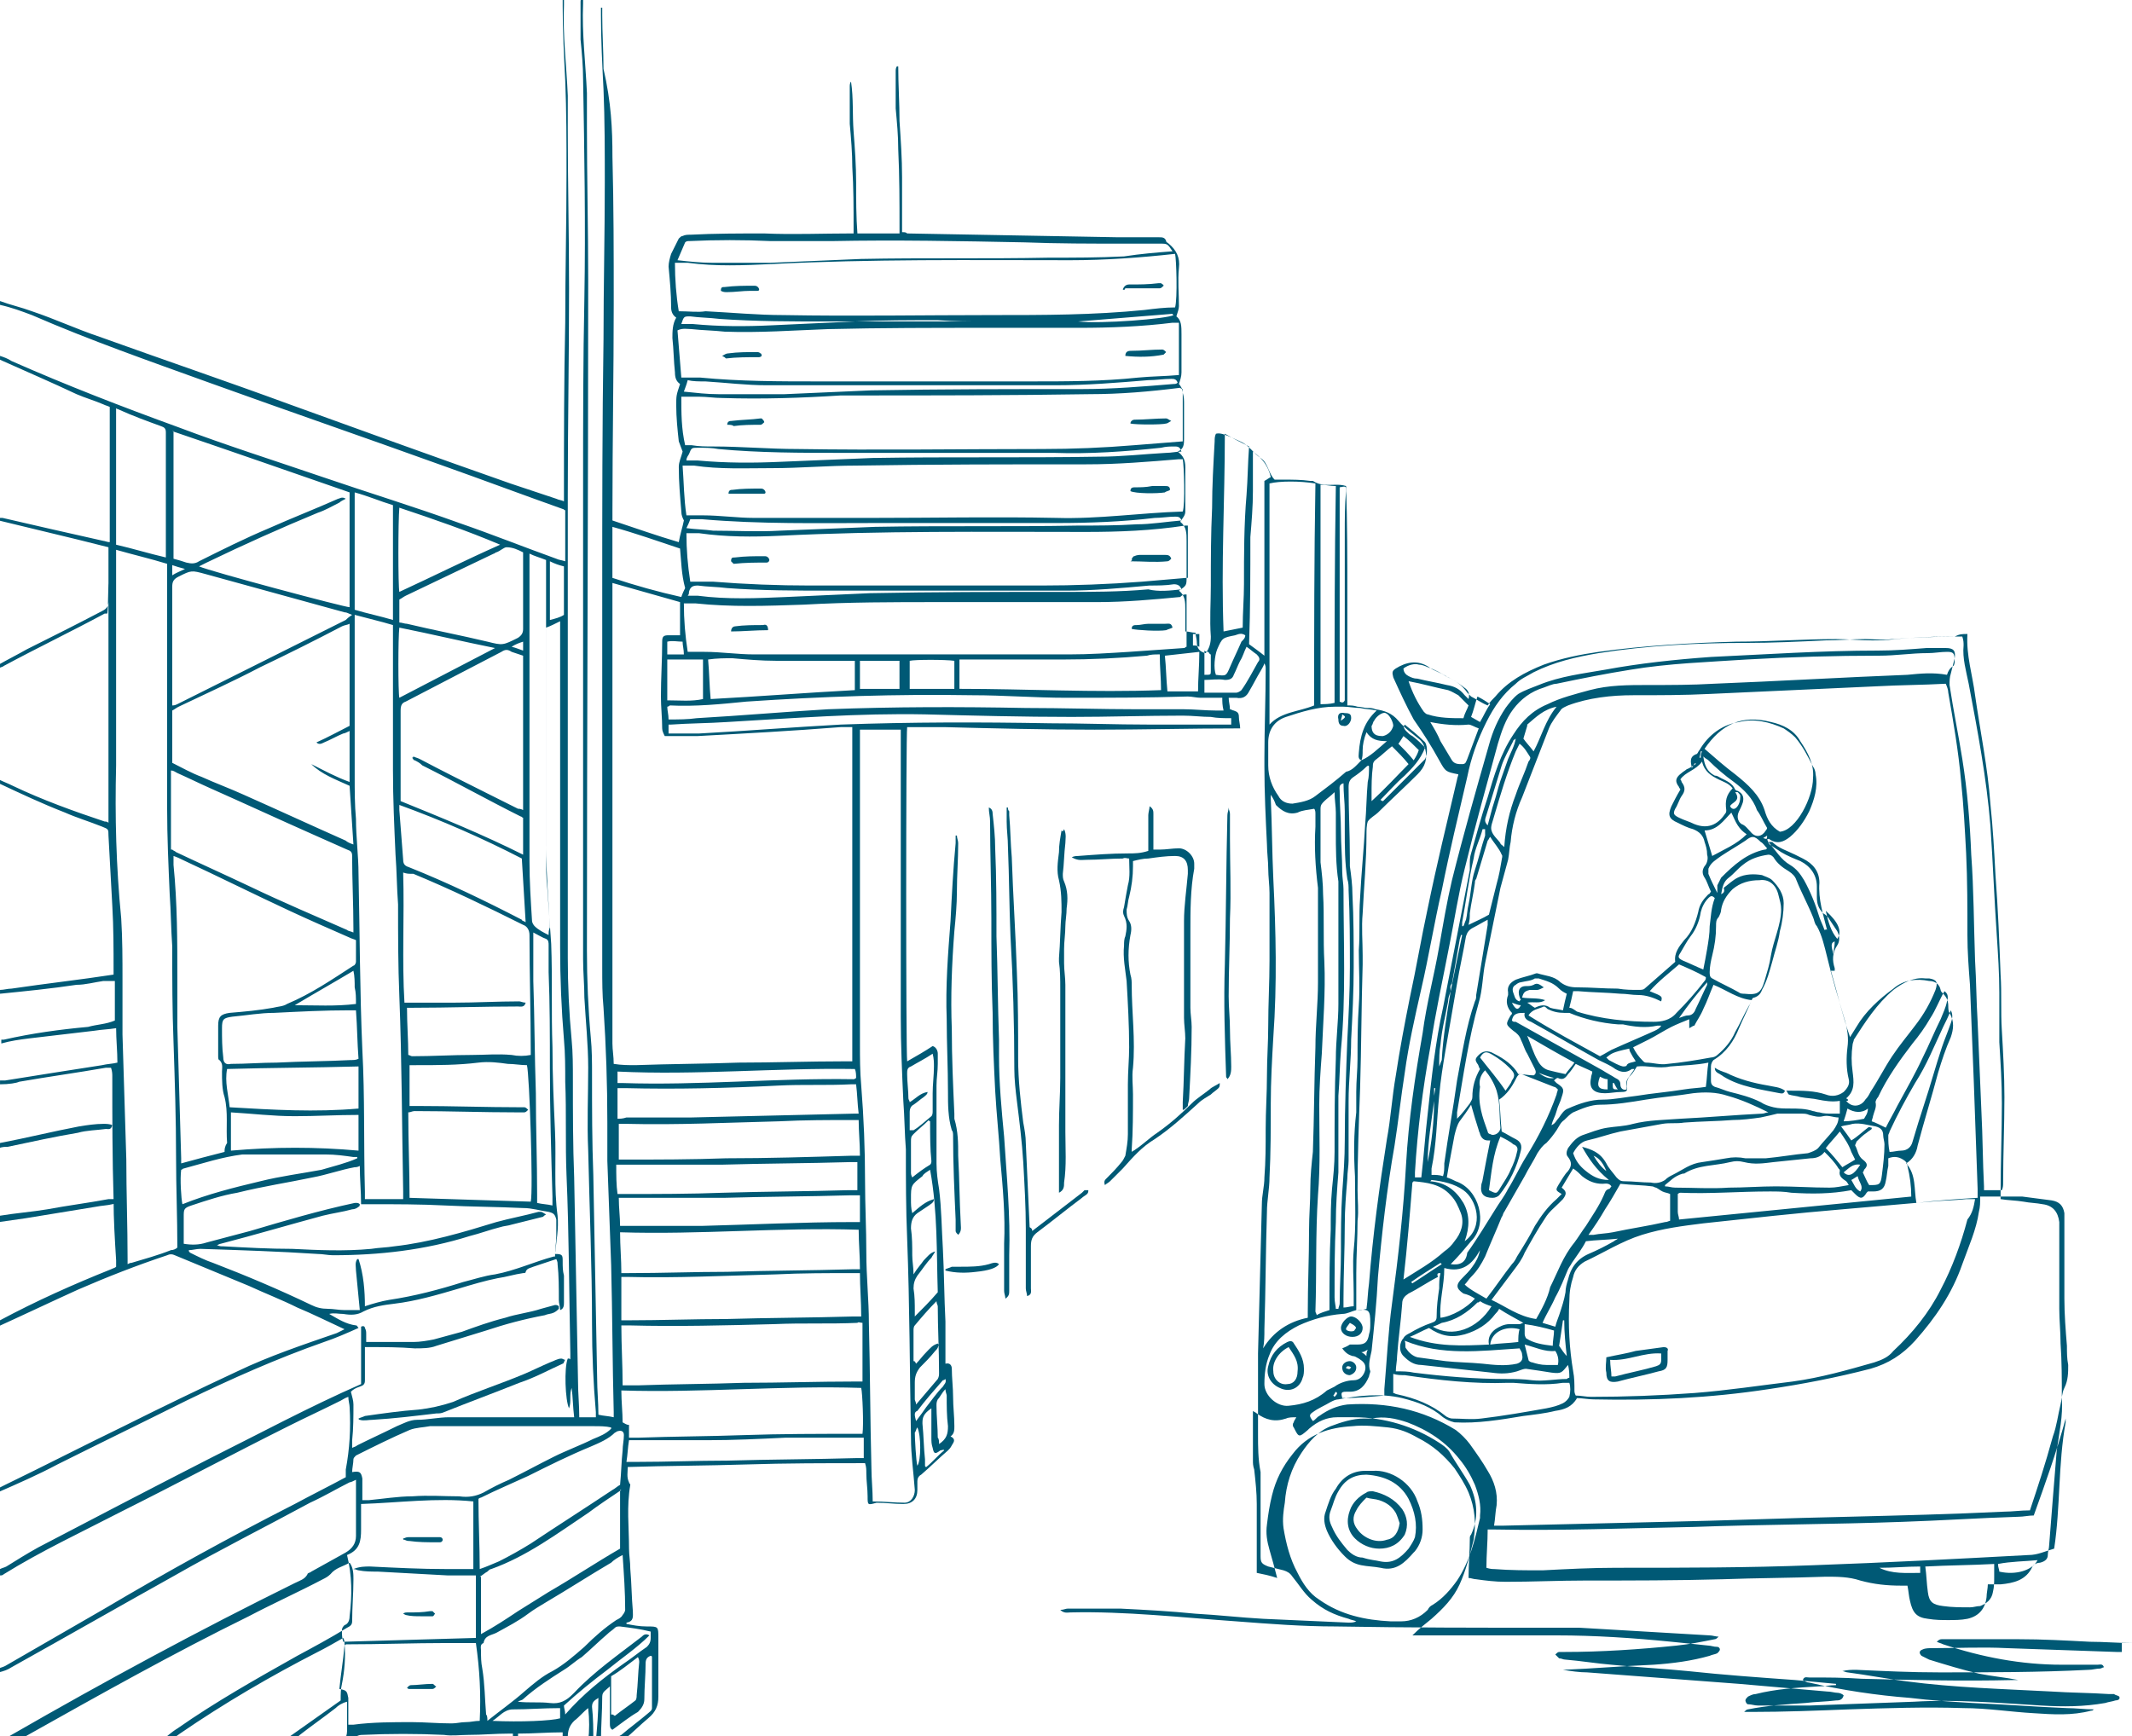 <svg enable-background="new 0 0 167.1 136.1" viewBox="0 0 167.1 136.1" xmlns="http://www.w3.org/2000/svg"><g clip-rule="evenodd" fill="#005975" fill-rule="evenodd"><path d="m138.2 65.7c.3.1.3.1.3-.2-.1.1-.2.1-.3.2zm-33.4 43.5s-.1-.1-.1-.1c-.1.1-.1.2-.2.3 0 0 .1.1.1.1.1-.1.2-.2.2-.3zm7.6-23.3c.1 0 .1 0 0 0l.1-.6s0 0-.1 0zm21-27h-.1c0 .2-.1.4-.1.5h.1c0-.2 0-.3.1-.5zm-6.9 26h-.1c0 .5 0 .5.4.5-.1-.1-.2-.3-.3-.5zm-19.3 20.9c-.2.1-.3.2-.5.2.2.1.3.2.4.3 0-.2 0-.3.1-.5zm11.3-27.2c.3.6.5.6.7.2-.2 0-.4-.1-.7-.2zm3.3 5.9c-.4-.1-.7-.2-1.2-.4.4.3.8.5 1.2.4zm21.9-9.7c0-.3.1-.6.1-1-.3.1-.3.3-.1 1zm-18.8 15.8c.3.5.6.9 1 1.2-.2-.5-.5-1-1-1.2zm-84.8-39.9c.4.1.6.2.9.3v-.7c-.3.1-.6.2-.9.4zm-26.6-5.6c.3-.2.6-.3 1-.5-.4-.1-.7-.2-1-.3zm122.1 18.1c.1.2.3.3.5.1s.3-.5.3-.9c0-.1-.1-.2-.2-.3-.1 0-.1 0-.2 0 .5.7-.3.8-.4 1.1zm-25 37.3s.1.1.1.1c.8-.5 1.5-1 2.3-1.5 0 0-.1-.1-.1-.1-.8.5-1.6 1-2.3 1.5zm35-8.3c-.2.1-.3.2-.5.3.2.3.3.7.7.9.3-.4-.1-.7-.2-1.2zm-1.1-.3c.4-.3.7-.7 1.3-.6-.5.8-.9 1-1.3.6zm-51-41.3c.2 0 .3 0 .5.1v-1h-.5zm31.9 33.8c-.3.8-.1 1 .6 1v-.8c-.2 0-.4-.1-.6-.2zm-13 1.9c-.2 1.6-.5 3.2-.5 4.8.3-1.5.5-3.1.5-4.8zm10.2 17.2h-.1c-.1.7-.2 1.4-.3 2 .2.3.4.6.6.8-.1-.9-.2-1.8-.2-2.8zm-50.7 11.4c.3-.4.3-2.4 0-3-.1.1-.1.3-.2.4 0 .4.1 2.3.2 2.6zm22.5-63.9v1.9c.5 0 .5 0 .5-.3 0-.4 0-.8 0-1.3-.1 0-.1-.1-.2-.2-.1 0-.2 0-.3-.1zm48.7 20.4c.2.9.4 1.6.9 2.2.4-.6.1-1.3-.9-2.2zm1.7 15.5c-.1.4-.2.7-.3 1 .5 0 1.1-.1 1.6-.2.1-.2.3-.4.3-.8-.5.4-1.1.3-1.6 0zm5.7 35.9c-1.1 0-2.1.1-3.2.1 1 .5 2.1.4 3.2.4 0-.1 0-.3 0-.5zm-98.2-71.5h1.3c0-.4-.1-.7-.1-1-.4 0-.8-.1-1.2 0zm79.3 28.5c.3-.1.5-.2.7-.2.3 0 .5-.2.6-.5.3-.6.6-1.3.9-1.9 0 0 0-.1 0-.2-.8.9-1.5 1.8-2.2 2.8zm-21.6-22.1c-.2.3-.3.5-.4.6.4.4.8.8 1.2 1.3.2-.3.3-.5.4-.8-.4-.4-.8-.8-1.2-1.1zm-38.2 53.7c.3-.4.6-.8.8-1.1.4-.5.8-1.1 1.3-1.6.1-.2.3-.3.2-.6-.1.1-.2.1-.2.1-.7.8-1.4 1.6-2 2.4-.3.1-.2.4-.1.8zm12.7-86.2c1.8.2 6.9-.2 7.5-.5-.1 0-.1-.1-.1-.1-2.4.2-4.9.4-7.4.6zm31.3 29.4c-.2.6-.3 1.1-.5 1.6.2.1.5.3.7.4.3-.5.5-1 .8-1.4-.3-.2-.6-.4-1-.6zm-7.6 8.1c.6-.6 1.2-1.3 1.9-1.9.6-.6 1.2-1.2 1.6-2.2-.3-.3-.6-.6-1-.9-.2-.1-.3-.2-.5-.4-.1-.1-.2-.3-.2-.4 0 0 .1 0 .1-.1.5.4 1 .8 1.5 1.3.3.2.3 1 .1 1.4 0 0-.1.1-.1.1-1.1 1.1-2.1 2.1-3.2 3.2-.1 0-.2-.1-.2-.1zm20 20.5c-.1-.2-.2-.3-.3-.5s-.2-.3-.2-.5c-1.4.3-1.4.4-1.8.7l.2.2c.4.2.7.4 1.1.5.1 0 .3 0 .3-.1.1-.2.4-.2.7-.3zm-11.8-18.2c-.1 0-.1 0-.2 0-.2.8-.6 1.5-.7 2.3-.4 1.7-.6 3.4-.9 5v.3h.1c.1-.2.1-.3.2-.5.1-.4.1-.8.2-1.2.2-.9.2-1.8.5-2.7s.5-1.8.8-2.7c0-.1 0-.3 0-.5zm43.3 57.3c-1 .1-2.1.1-3.1.3 0 .3.1.4.1.6 1.3.3 2.6-.1 3-.9zm-43.1-57.6c.2-.7.3-1.2.5-1.8s.3-1.1.5-1.7.4-1.1.6-1.7c.2-.5.5-1 .6-1.6-.1.1-.2.1-.2.2-.3.6-.7 1.3-.9 1.9-.4 1.3-.8 2.6-1.2 3.9-.1.3-.2.5.1.8zm-8.3-7h.1c.4-.1.7-.4.8-.8 0-.3-.3-.9-.6-1-.2-.1-.7.2-.9.6-.1.1-.1.3-.2.4 0 .5.2.8.8.8zm8.5 47.7c.7-.1 1.4-.1 2.2-.2 0-.3 0-.7.1-1-1.1-.3-2.2.2-2.3 1.2zm-43.2 7.8c0-.2 0-.4-.1-.5 0-.8-.1-1.7-.1-2.5 0-.2 0-.3.1-.5.2-.2.3-.5.6-.8 0 .2.1.4.1.5 0 .8 0 1.6.1 2.4 0 .6-.1 1-.7 1.4zm.4.5c-.5.4-.9.9-1.4 1.3 0 0-.1 0-.1-.1 0-.2 0-.4 0-.5-.1-.9-.1-1.8-.2-2.8 0-.2 0-.4.1-.6s.3-.4.6-.6v.4 1.9c0 .3 0 .5.1.8.1.5.2.5.6.2.1 0 .2-.1.3 0-.1-.1 0-.1 0 0zm45.5-9.9v.8c0 .1.1.3.1.3.6.4 1.3.5 2.1.6 0-.4.1-.8.1-1.2-.7-.2-1.5-.4-2.3-.5zm0 1.6c.8.2 1.6.6 2.4.5.2.3.3.7.2 1.1-.3 0-.6 0-.9 0-.4 0-.8-.1-1.1-.2-.1 0-.3-.1-.3-.2-.1-.4-.2-.8-.3-1.2zm-4.7-8.1c1.6-1.2.9-3.3-.1-4-.7-.5-1.6-.7-2.5-.8 0 0 0 0-.1.1 1.2.1 2 .7 2.6 1.7.5.9.5 1.9.1 3zm29.4-8.6c-.4.5-.8.9-1.1 1.3.5.5.9 1 1.3 1.5.3-.2.7-.4 1-.6-.1-.2-.2-.4-.3-.6-.2-.6-.5-1-.9-1.6zm-24-29.8c.6-1.1.9-2.4 1.8-3.5-1 .2-1.6.8-2.3 1.4v.1c-.1.3-.2.7-.3 1 .2.3.5.6.8 1zm-2.2 26.6c.2-.3.4-.5.5-.8.3-.4.2-.6-.2-1s-.8-.7-1.3-1-.7-.3-1 .2c.7.9 1.4 1.7 2 2.6zm-2 16.5c.3.2.6.3.9.4-1.1 1.8-3.1 2.5-4.6 1.6.3-.1.5-.2.7-.3 1.1-.2 2-.8 2.8-1.6.1 0 .1 0 .2-.1zm-72.1 31.9c-1.3 0-2.5.1-3.7.1-.7 0-1.1.6-1.6.9 2.2.1 4.6 0 5.3-.2zm53.7-84.1c-.3-.2-.5-.1-.8 0-1 .2-1 .2-1.4 1.1-.2.5-.3 1.5-.1 2 .8.1.8.1 1.1-.6s.6-1.3.9-2c.2-.2.3-.3.3-.5zm-53.4-1.6v-3.8c-.4-.1-.7-.2-1.1-.4v4.6c.4-.1.8-.2 1.1-.4zm75.5 33c1.2.7 2.4 1.4 3.7 2.1-.2.3-.5.6-.7.9-.5-.1-.9-.2-1.3-.3s-.7-.4-.9-.8c-.3-.5-.5-1.2-.8-1.9 0 .1 0 .1 0 0zm-9.7-28.8c0 .3.2.5.4.6s.4.2.7.2c.8.2 1.5.3 2.3.5.6.1 1 .3 1.4.8.1.1.2.2.3.3.1-.4 0-.6-.2-.8-.4-.3-.9-.7-1.4-.9-.5-.3-1-.6-1.6-.8-.2-.1-.5-.2-.7-.2-.3-.1-.8 0-1.2.3zm23.6 12.7c.2.7.4 1.3.6 2 .9-.5 1.9-.9 2.7-1.7-.3-.2-.5-.4-.7-.7s-.3-.6-.5-1c-.6.6-1.1 1.4-2.1 1.4zm-60.7 22.8s-.1 0-.1-.1c-.4.4-.8.7-1.2 1.1-.2.2-.2.3-.2.6v2.4c0 .1 0 .2.1.4.5-.4.9-.7 1.4-1 .1-.1.1-.2.1-.3-.1-.9-.1-2-.1-3.1zm49 16.1c-.3-.1-.7-.2-1-.3.3-.7.7-1.3 1-2 .4-.7.7-1.5 1-2.2.1-.2.2-.3.3-.5.4-.6.8-1.1 1.1-1.7.8-.1 1.6-.1 2.5-.2-.1.1-.2.1-.3.2-.7.4-1.3.7-2 1-.9.4-1.4 1.1-1.6 2-.1.3-.2.7-.2 1-.1.6-.3 1.2-.5 1.8-.1.3-.2.5-.3.9zm-4.3-14.9c-.6 1.4-.7 2.8-.9 4.2.6.3.6.3.9-.2s.6-.9.8-1.4c.2-.4.4-.9.5-1.4.1-.3 0-.5-.3-.6-.2-.2-.6-.4-1-.6zm1.6-10.7c-.1 0-.1.1-.1.1-.4-.1-.4-.5-.5-.7-.1-.3 0-.5.2-.6.1-.1.3-.2.4-.2.4-.1.8-.1 1.1-.3h.3c.6.2 1.1.3 1.6.8.2.2.4.3.6.4-.1.4-.2.8-.3 1.3-.4-.1-.7-.1-1-.2-.4-.3-.8-.2-1.2 0-.2-.1-.4-.3-.6-.4.5-.1 1 .1 1.4-.2-.6-.2-1.2-.1-1.8-.2.1-.4.2-.5.6-.6h.6c.1 0 .3-.1.5-.2-.3-.2-.5-.4-.8-.2-.2.1-.4.1-.6.1-.6 0-.7.5-.4 1.1zm23.8-5.5c-.1-.3-.3-.7-.4-1-.3-1-.7-2-1.2-2.9-.3-.5-.6-.9-1.1-1.2-.7-.4-1.1-1.1-1.7-1.8h.3c.5.5 1.2.7 1.8 1l.6.3c.8.4 1.3 1 1.3 1.9-.1 1.3.3 2.5.6 3.7-.1-.1-.1 0-.2 0zm-26.6 11c.4.5.7 1 .9 1.6.3 1 .2 1.9.3 2.9 0 .4-.5.7-.8.5-.1 0-.2-.1-.2-.2-.4-1.1-.8-2.2-.6-3.5-.1-.4 0-.9.4-1.3zm18.2-13.9c-.3-.6-.5-1-.7-1.5 0-.1 0-.3 0-.4.2-.5.6-.7 1-1 .6-.4 1.3-.8 1.9-1.2.5-.4.7-.4 1.2.1.2.1.3.3.5.5-.1.1-.1.1-.2.1-1.4.3-2.4 1.2-3.4 2.2-.1.2-.2.4-.3.6zm-25.5-11.5c.5.5.9.9 1.3 1.4-.9.9-1.8 1.9-2.9 2.9 0-.2 0-.4 0-.5 0-.7 0-1.5.1-2.2 0-.2 0-.4.3-.6.4-.3.8-.7 1.2-1zm29.4 6.4s0 .1-.1.2c-.3.5-.8.6-1.2.1-.2-.2-.4-.5-.7-.6-.3-.2-.4-.6-.2-1 .1-.2.2-.4.3-.7.1-.4 0-.7-.4-.9-.1 0-.2-.1-.2-.1-.2-.5-.7-.7-1.1-.9-.2-.1-.3-.2-.5-.2-.6-.3-.8-.8-.9-1.5.2.2.3.2.4.3.6.6 1.3 1.2 2 1.7.8.6 1.5 1.3 1.8 2.2.3.4.5.9.8 1.4zm-44.1-10.6v-1c.5 0 1.1-.1 1.6 0 .4 0 .6-.1.7-.4.2-.4.3-.7.5-1.1.2-.3.3-.7.5-1.1.3.2.5.4.8.6.2.2.3.4.1.6-.4.7-.8 1.5-1.3 2.2-.1.1-.3.2-.4.2-.8 0-1.6 0-2.5 0zm-46.4 80.1c.1 0 .1.1.2.1.5-.4 1.1-.8 1.6-1.2.1-.1.1-.3.1-.4.1-.9.1-1.7.2-2.6 0-.1 0-.2-.1-.4-.8.6-1.4 1.1-2.1 1.5v3zm-24.9-55.6c1.6 0 3.2.1 4.8-.1 0-.5 0-.9-.1-1.3 0-.4 0-.9-.1-1.3-1.5.9-3.1 1.8-4.6 2.7zm81.9-23.8c.2.1.3.1.4-.1 0-.1 0-.3 0-.4 0-4.2 0-8.5 0-12.7 0-1.1 0-2.2.1-3.3 0-.4 0-.4-.5-.3zm-27.8-29.8c-4.1 0-8.1 0-12.2 0-2.9 0-5.8 0-8.6-.2-.8-.1-1.6-.1-2.3-.2-.5 0-.5 0-.7.6h.9c2.1.2 4.1.2 6.2.1 2.2-.1 4.3-.2 6.5-.3s4.3-.1 6.5-.1c1.3.1 2.5.1 3.7.1zm38.4 76.6c-.6.7-1.8 1.4-2.7 1.5-.1-1.3.3-2.5.3-3.9 1.4.4 2.2-.3 2.8-1.4-.1.5-.3.9-.6 1.3-.2.3-.5.6-.8.9-.5.5-.5.8.1 1.2.4.1.6.2.9.4zm-3.5-45.2c1 .2 2 .3 3 .2.2 0 .5.2.8.3-.1.3-.2.5-.3.8-.2.5-.4 1.1-.6 1.6-.1.2-.1.4-.4.4s-.6 0-.8-.3c-.3-.5-.6-1-.9-1.5-.2-.5-.5-1-.8-1.5zm6.4 23.4c.1-.6.5-.6 1-.6-.1.4.2.6.5.7 1.8 1 3.5 2 5.3 3 .4.2.9.4 1.3.7.5.3.9.3 1.3 0h.2c-.1.2-.3.4-.4.6-.2.2-.3.5-.2.8v.2c-.3.1-.5-.1-.5-.4s-.2-.4-.4-.5c-.3-.2-.7-.4-1-.6-2.3-1.3-4.5-2.5-6.8-3.8-.2 0-.2 0-.3-.1zm15.9-9.6c-.2-.2-.3-.2-.5 0-.3.3-.5.7-.6 1.1-.1.7-.4 1.4-.8 1.9-.3.4-.5.8-.8 1.3-.2.3-.2.4.2.6.5.2 1.1.5 1.6.7.1-.5.2-1 .3-1.6s.2-1.2.2-1.8c.1-.7.1-1.4.4-2.2zm-67-16.4h3.1v-2.2h-3.1zm24.1.2h2.4c0-1 .1-2 .1-3.1-.9.1-1.8.2-2.7.3.1.9.1 1.8.2 2.8zm20.5 49.9c.9.6 1.7.8 2.8.5 1-.3 1.8-.8 2.4-1.6.1-.1.2-.2.3-.4.6.4 1.2.7 1.9 1.1-.1 0-.2.1-.3.1-.3 0-.5 0-.8 0-.4 0-.8.2-1.1.4-.4.3-.6.7-.5 1.2-2.1.1-4.1.2-6.2-.6.5-.2 1-.5 1.5-.7zm3.1-48.8c-.1.3-.3.6-.4 1-.9 0-1.9 0-2.8-.3-.1 0-.2-.1-.3-.2-.5-.7-.9-1.5-1.2-2.4 1.1.2 2.1.5 3.1.7.3.1.6.3.8.4.3.3.6.6.8.8zm-43.8-1.3h3.5v-1.1-1.1c-.7-.1-3.1-.1-3.5 0zm73.8 35.4c-.2-.3-.5-.7-.8-1.1.3-.1.6-.1.9-.2.6-.1 1.2.1 1.8.2.4.1.6.3.6.7 0 .2.1.5.1.7 0 .8-.1 1.6-.2 2.4s-.2.8-1 .8c-.2-.3-.3-.6-.5-1 0 0 .1-.1.1-.2.3-.3.3-.5-.1-.8s-.4-.8-.6-1.1c0-.1.1-.2.1-.3.3-.3.5-.5.8-.7.1-.1.3-.2.4-.3v-.1c-.1 0-.2-.1-.3 0-.4.3-.8.7-1.3 1zm-73.8-.8c0-.5 0-1 0-1.4 0-.3.1-.5.3-.6.3-.2.5-.4.8-.6.1-.1.3-.2.3-.4-.6.1-.9.5-1.4.8 0-.1-.1-.2-.1-.3 0-.6-.1-1.3-.1-1.9 0-.3 0-.5.3-.6.5-.3 1.1-.6 1.7-1 .1.4.1.7.1 1 0 .7-.1 1.4-.1 2.1v1.4c0 .1 0 .3-.1.4-.5.4-.9.8-1.4 1.1zm47.8 17.1c.1.2.2.3.2.5.1.4-.1.6-.4.7-.9.2-1.8.1-2.7 0-1-.1-2-.1-2.9-.2-.7-.1-1.5-.2-2.2-.3-.4-.1-.7-.4-.9-.7-.1-.1 0-.3-.1-.6 2.9 1.2 5.9.8 9 .6zm0-47.4c.4.3.6.7.8 1 .1.1 0 .3-.1.4-.3.9-.7 1.7-1 2.6-.5 1.3-.8 2.6-.9 4.1-.2-.2-.3-.2-.3-.3-.2-.3-.6-.6-.7-1-.1-.3.1-.7.2-1.1.5-1.7 1-3.4 1.7-5.1.1-.2.2-.4.3-.6zm-2.3 7.3c.3.5.7.9.9 1.4.1.1 0 .3 0 .4-.1.6-.2 1.2-.4 1.9-.2.8-.4 1.6-.6 2.4-.5.3-1 .5-1.6.8.1-.4.1-.6.1-.9.1-.8.3-1.6.4-2.4 0-.1 0-.2.1-.3.3-1 .6-2 .9-3 .1-.1.1-.2.2-.3zm-64.5-13.9v3.2c1 0 1.9.1 2.8-.1v-3.1zm19.3 55c0-.8 0-1.6 0-2.4 0-.1 0-.3.1-.4.5-.6 1.1-1.3 1.7-1.9 0 .2.1.3.1.4 0 1.7.1 3.4.1 5.2 0 .2 0 .3-.1.5-.6.7-1.1 1.3-1.7 2 0-.2-.1-.3-.1-.4 0-.4 0-.9 0-1.3 0-.5.1-.8.4-1.2.4-.4.8-.8 1.2-1.3.2-.2.2-.2.3-.6-.5.1-.7.4-1 .7s-.5.6-.8.9c-.1-.2-.1-.2-.2-.2zm76.5-16.4c.3 0 .6-.1.9-.1.5 0 .8-.3.9-.7.3-1 .6-2 .9-2.9.5-1.5.9-3 1.4-4.5.2-.6.5-1.3.7-1.9.1-.3.2-.6 0-1-.2.5-.4.9-.6 1.3-.7 1.5-1.3 3-2.2 4.4-.7 1.2-1.4 2.5-2 3.8 0 .1-.1.2-.1.3 0 .5 0 .8.1 1.3zm-.3-1.9c.3-.6.6-1.1.9-1.7.7-1.3 1.4-2.5 2-3.8.5-1 .9-2 1.4-3 .2-.5.4-.9.5-1.4.1-.3.1-.6-.2-.8-.4.7-.7 1.5-1.1 2.1-.4.7-.9 1.4-1.4 2-1 1.3-2 2.7-2.7 4.2-.1.1-.2.3-.2.4.1.4-.1.7-.2 1.1 0 .1-.1.3-.1.4.3.1.7.3 1.1.5zm-94.2-57.7c1 .1 1.8.2 2.7.2h5.2c2.3-.1 4.6-.2 6.8-.3 5.5-.1 11-.1 16.5-.1 2.4 0 4.8-.2 7.2-.4.1 0 .2 0 .3-.1-.1-.3-.3-.3-.5-.3-.6 0-1.2.1-1.8.1-2.4.2-4.8.4-7.3.4-3.6 0-7.1 0-10.7 0-4 0-7.9 0-11.9 0-1.6 0-3.2-.2-4.8-.3-.5 0-1 0-1.4-.1-.1.4-.2.6-.3.9zm39 10.1c-.1-.3-.3-.3-.5-.3-.5 0-1.1.1-1.6.1-2.5.3-5.1.4-7.7.4-4.7 0-9.4 0-14.1 0-4.6 0-9.1.1-13.7-.3-.3 0-.6 0-.9 0-.1.3-.2.5-.3.7.7.1 1.4.1 2.1.2 1.7 0 3.5.1 5.2 0l7.5-.3c5.3-.1 10.6 0 15.9-.1 1.5 0 3 0 4.6-.1 1.1 0 2.3-.2 3.5-.3zm12.1 61.8h.2c0-.1.1-.3.1-.4 0-1.4.1-2.7.1-4.1 0-1.5 0-3 .1-4.6.1-1.4.2-2.7.2-4.1 0-2.6.1-5.3.2-7.9.1-1.9.2-3.8.2-5.7 0-2 0-4-.1-6 0-.3 0-.6-.1-.9-.2-1.3-.2-2.5-.2-3.8 0-.5 0-1 0-1.5 0-.7-.1-1.4-.1-2.2-.4.1-.3.4-.3.6 0 1.1.1 2.2.1 3.2s.1 2 .1 3.1c0 .5.1 1 .1 1.4 0 4.2.2 8.4-.2 12.6-.1 1.2-.1 2.4-.2 3.6v4.8 1.2c-.1 1.3-.2 2.6-.2 3.9-.1 2-.1 3.9-.1 5.9 0 .4.1.7.1.9zm31.1-40.8c-.5.5-.6 1-.5 1.7 0 .1 0 .2-.1.3-.6.9-1.4 1.2-2.4.8-.4-.2-.8-.3-1.2-.5s-.5-.3-.3-.7c.2-.3.3-.7.5-1 .3-.4.3-.7 0-1.1 0 0 0-.1-.1-.2.4-.6 1.2-.7 1.7-1.4.2.8.7 1.1 1.3 1.4.4.2.8.3 1.1.7zm-87.4 23.1h.4c6 .2 12-.4 18.1-.3 0 0 .1 0 .2-.1 0-.2 0-.5-.1-.7-6.2-.1-12.4.5-18.6.2zm102.5 37.9c.1.7.1 1.3.2 2 .1.8.4 1 1.2 1.1.7.1 1.4.1 2.1.1.3 0 .5-.1.8-.1.5-.2.9-.5 1-1.1.1-.4.1-.8.1-1.2 0-.3 0-.6 0-1-1.8.1-3.6.1-5.4.2zm-25.5-40c-1.8-1-3.7-2-5.6-3.2.3-.5.8-.5 1.2-.7.1 0 .2.1.3.2.4.2.8.3 1.3.3h.4c1.2.5 2.5.8 3.8.9h.4c.9.2 1.8.3 2.7.1h.3c-.1.2-.3.3-.5.4-1.1.5-2.3 1-3.4 1.5-.2.1-.5.3-.9.5zm-27.2-47.4v.9 2.2c0 1.2-.1 2.4-.2 3.6 0 2.8 0 5.6-.1 8.4.4.3.7.5 1.2.9v-13.7c.2-.1.3-.2.5-.3-.2-.9-.7-1.5-1.4-2zm28.8 57.4c-.4.7-.8 1.4-1.2 2-.4.7-.8 1.3-1.3 2h.4c.5-.1 1-.1 1.5-.2 1.4-.3 2.8-.5 4.1-.8.2 0 .3-.1.4-.1v-2.1c-.2-.1-.4-.1-.6-.2s-.3-.2-.5-.3c-.1 0-.2-.1-.3-.1-.7-.1-1.6-.1-2.5-.2zm-54.1-1.1c.6 3.3.5 6.5.6 9.6-.6.7-1.2 1.3-1.8 1.9 0-.2 0-.3 0-.4 0-.6 0-1.2-.1-1.8 0-.4.1-.7.3-1 .4-.5.7-1 1.1-1.4.1-.2.2-.3.3-.5-.4.1-.6.4-.9.7-.2.3-.5.6-.8 1.1 0-.6-.1-1-.1-1.5 0-.7 0-1.4-.1-2.1 0-.5.1-.9.5-1.2.3-.2.6-.4.9-.6.1-.1.4-.2.4-.5-.7.2-1.1.6-1.7 1.1-.1-.4-.1-.7-.1-1.1 0-1.1 0-1.1.9-1.8.1-.2.3-.3.6-.5zm19.7-45.5c-.1-.3-.3-.4-.6-.4-.6.1-1.3.1-1.9.1-2.2.2-4.4.4-6.6.4-6.1 0-12.3 0-18.4 0-2.7 0-5.4 0-8.1-.2-.8-.1-1.6-.1-2.3-.2-.4 0-.6.1-.7.5 0 .1 0 .2-.1.3h.8c2.3.3 4.6.2 6.9.1l6.6-.3c5-.1 10.1-.1 15.1-.1 2.2 0 4.5 0 6.7-.2.8.2 1.7.1 2.6 0zm-38.8-10.1h.9c2.2.2 4.3.2 6.5.1l7.2-.3c5.9-.1 11.8 0 17.7-.1 1.8 0 3.5-.2 5.3-.3.4 0 .8-.1 1.2-.1-.1-.3-.2-.4-.5-.4-.4 0-.7 0-1.1.1-2.8.3-5.6.5-8.4.4-5.5 0-11.1 0-16.6 0-3.2 0-6.5 0-9.7-.3-.5-.1-1-.1-1.6-.1-.5 0-.5 0-.7.5-.2.3-.2.4-.2.5zm80.1 47.2c-.1.6-.1 1.2-.2 1.9-.6.1-1.1.1-1.7.2-1.2.2-2.5.3-3.7.5-.9.1-1.8.3-2.7.3s-1.8.3-2.7.7c-.3.1-.5.4-.7.7-.2.2-.3.5-.6.6.1-.4.3-.7.4-1.1s.3-.7.4-1.1c.2-.6.2-.7-.4-1.1 0 0-.1-.1-.2-.2.1-.1.2-.2.3-.2.4.2.6 0 .8-.3.2-.2.4-.5.6-.8.4.2.9.4 1.3.6 0 .2-.1.3-.1.5-.2.9.3 1.2 1.1 1.2.4 0 .8-.1 1.3-.1.4 0 .5-.1.4-.5 0-.4.1-.6.3-.8s.3-.4.5-.7c.8-.1 1.7.2 2.6 0 1.2-.1 2-.1 3-.3zm-21 16.5c-.1.4-.1.8-.1 1.2-.1.7-.2 1.4-.2 2.2 0 .3-.1.4-.4.5-.6.2-1.2.5-1.7.8-.2.1-.4.2-.5.4-.3.3-.4 1 0 1.4s.8.7 1.4.7c1.8.2 3.7.4 5.5.6.7.1 1.3.1 2-.1.3-.1.5-.2.7-.2.7.1 1.4.2 2 .3.8.1.8 0 1.3-.6.1.4.1.7.1 1-.1 0-.2.1-.2.1-.9 0-1.8.2-2.7.1-.7-.1-1.4-.1-2.1-.1-2.4 0-4.8-.2-7.2-.5-.4-.1-.9-.1-1.4-.1 0-.4.1-.8.1-1.2.1-1.4.3-2.7.4-4.1 0-.4.2-.6.5-.8.8-.4 1.5-.9 2.3-1.3-.1-.3 0-.3.2-.3zm-68.6 34.6c0-.3-.1-.5-.1-.7 1.1-1 2.2-1.9 3.4-2.8 1.1-.9 2.3-1.7 3.3-2.7-.3-.2-.5 0-.6.1-1.8 1.4-3.7 2.7-5.3 4.4 0 0-.1.1-.1.1-.5.5-1 .8-1.8.7s-1.6 0-2.5-.1c.1-.1.3-.1.4-.2 1-.9 2.1-1.6 3.2-2.3.5-.3.9-.7 1.4-1 .7-.6 1.3-1.2 2-1.8.2-.2.4-.3.6-.5.1-.1.2-.1.4-.1.8.1 1.6.2 2.4.4v.5c0 .3-.1.5-.3.7-.6.4-1.2.9-1.8 1.3-1.7 1.2-3.2 2.4-4.6 4zm-5.5-83.6c-2.5-.5-5-1.1-7.5-1.6-.1.7-.1 5.1 0 5.5 2.5-1.3 5-2.6 7.5-3.9zm65.8 4.3c0-5.7 0-11.3.1-17-.4 0-.8-.1-1.2-.1v17.2c.3 0 .7 0 1.1-.1zm-51.3-12.1c-1.8-.6-3.5-1.2-5.3-1.7v4c1.8.6 3.6 1.1 5.4 1.5.1-.3.2-.5.3-.7-.3-1.1-.3-2.1-.4-3.1zm56.7 57.3c.3-2.6.5-5.1.7-7.6 0 0 .1-.1.1-.1 1 .1 2.1.2 2.9 1.1.4.4.6.9.8 1.4.3.8 0 1.6-.5 2.2-.2.3-.5.6-.8.8-1 .9-2.1 1.5-3.2 2.2zm13-21.3c.1-.4.2-.8.3-1.3h.4c1.1.1 2.2.1 3.3.2.5 0 .9.1 1.4.1.6 0 1.2.2 1.8.5.1-.4.1-.4-.9-.8.7-.8 1.5-1.4 2.3-2.1.7.3 1.4.6 2.1 1 0 .1 0 .2-.1.3-.7.9-1.4 1.7-2.2 2.5-.5.6-1.2.7-1.8.7-2 0-4.1-.2-6-.8-.3-.2-.4-.3-.6-.3zm-27-45c0 5.2-.3 10.3-.1 15.5.5-.1 1-.2 1.5-.3 0-1.2.1-2.3.1-3.4 0-2.3 0-4.7.2-7 .1-1.3.1-2.5.2-3.8-.6-.3-1.2-.6-1.9-1zm-68 56.8v-.1c-.1 0-.2 0-.3 0-.7-.1-1.4-.2-2.2-.2-2.1 0-4.2 0-6.2 0-.1 0-.2 0-.3 0-1.6.2-3.1.7-4.6 1.1-.1 0-.1.1-.2.1-.1.7 0 2.3.1 2.7 2-.8 4-1.3 6.1-1.8 1.6-.4 3.2-.6 4.8-.9 1-.3 1.9-.5 2.8-.9zm103.6 4.8c0-.2-.1-.4-.1-.6 0-.4 0-.9 0-1.4 0 0 .1-.1.2-.1 2.3.1 4.6-.1 7-.1.6 0 1.1 0 1.7.1 1.6.1 3.1.1 4.7-.2.1.1.2.2.3.3.4.4.6.4.9-.1 0 0 .1-.1.1-.1h.4c.6 0 .9-.2 1-.8.1-.4.1-.8.2-1.2 0-.2 0-.4 0-.6.5-.2.9-.1 1.3.2.1.1.2.2.2.4.2.8.3 1.6.3 2.4-6 .6-12.1 1.2-18.2 1.8zm-3.6-13.5 1.2-.6c.6-.3 1.2-.7 1.8-1 .4-.2.9-.4 1.4-.6v.7c.2-.1.3-.2.4-.2.2-.4.5-.8.7-1.3.3-.6.5-1.2.8-1.9 1 .4 1.9 1.1 3 1.2-.1.2-.1.3-.2.4-.4.7-.7 1.4-1.1 2.1-.3.7-.8 1.3-1.4 1.8-.1.1-.3.2-.5.2-1.1.2-2.3.4-3.4.5-.6.1-1.1-.1-1.7-.1-.1 0-.2-.1-.2-.1-.4-.4-.6-.7-.8-1.1zm-109.9 8.1c3.4-.3 6.7-.3 10 0v-2.8c-1.7 0-3.3.1-5 .1s-3.3-.2-5-.3zm112.4 2.7v.1c.3 0 .5.1.8.1 1.4 0 2.8.1 4.2 0 1.2 0 2.5-.1 3.7-.1 1.4 0 2.8.1 4.2.1.5 0 .9-.1 1.5-.2-.1-.2-.2-.3-.2-.3-.3-.2-.6-.4-.5-.8 0-.1 0-.1-.1-.2-.3-.5-.7-.9-1.1-1.3-.3.4-.7.5-1.1.5-1 .1-1.9.2-2.9.3-.8.1-1.5.2-2.3 0-.4-.1-.7-.1-1.1 0-1.2.3-2.5.2-3.6.9h-.1c-.7.2-1 .6-1.4.9zm-99.2-53.1c-.1 1-.1 6.2 0 6.6 2.6-1.2 5.2-2.5 7.9-3.7-2.6-1.1-5.2-2-7.9-2.9zm10.5 33.3v.7 3.1c.1 2.9.1 5.9.2 8.8 0 2.7.1 5.3.1 8v.6c.4.1.8.1 1.2.2 0-.3 0-.5 0-.7-.1-3.4-.2-6.7-.2-10.1 0-2.5 0-5-.1-7.5 0-.7 0-1.4 0-2.1 0-.2 0-.4-.2-.5-.3-.1-.6-.3-1-.5zm-11-33.5c-1-.3-1.9-.7-3-1v9.2c1 .3 2 .5 3 .8zm82.3 52.6c-.3-.1-.6-.1-.9-.1 0-.2 0-.3 0-.5.4-1.9.4-3.8.6-5.7.1-1.2.3-2.4.5-3.6.3-1.7.6-3.5.9-5.2.2-1.2.5-2.5.7-3.7.1-.3.2-.5.6-.7s.7-.4 1.1-.6v.4c-.3 1.8-.6 3.7-.9 5.5 0 .2 0 .3-.1.5-.7 2-1 4.1-1.4 6.2-.3 2.2-.7 4.3-1 6.5 0 .4 0 .7-.1 1zm-60.7-34.7h2.4c3.7-.2 7.4-.5 11.1-.7 5.5-.2 10.9-.2 16.4-.1 2.6 0 5.2.1 7.7.1h5.6.9v-.5c-.5 0-1.1 0-1.6-.1-.7 0-1.4-.1-2.2-.1-2.9 0-5.8.1-8.7.1-3.8 0-7.7-.1-11.5-.2-5.2-.1-10.3.3-15.5.6-1.5.1-3 .1-4.4.2-.1 0-.1 0-.2 0zm54.9 2.6c0 .4 0 .8-.1 1.2-.1 1.1-.1 2.2-.2 3.3-.1 1.9-.3 3.8-.4 5.8-.1 1.4 0 2.7-.1 4.1 0 1.4.1 2.9 0 4.3s-.1 2.8-.1 4.2c0 .9-.1 1.7-.1 2.6v.8.8c-.2 1.7-.2 3.3-.1 5 0 1.9.1 3.9-.1 5.8-.1 1.1 0 2.3 0 3.4v1c-.3 0-.5.1-.8.1 0-.3 0-.5 0-.7 0-1.9.1-3.9.1-5.8 0-1.2.1-2.4.2-3.6 0-.5.1-1 .1-1.4 0-1.6 0-3.1 0-4.7s.2-3.2.2-4.8c.1-1.9.2-3.8.2-5.7s0-3.8-.1-5.7c0-.7-.1-1.5-.2-2.2 0-.2 0-.4 0-.6 0-1.9-.1-3.7-.1-5.6 0-.4.1-.6.4-.8s.7-.5 1-.8c.1-.1.2-.1.2 0zm-58.2 54.5h.8c2.4 0 4.7-.1 7.1-.1 3.4-.1 6.8-.1 10.2-.2h.5v-1.6c-2.1 0-4.1 0-6.1 0-2.1.1-4.1.2-6.2.2-2 0-4.1 0-6.1 0-.1.6-.1 1.1-.2 1.7zm17.9-62.8c-.2 0-.4 0-.6 0-1.9 0-3.7 0-5.6 0-1.1 0-2.3-.1-3.4-.2-.6 0-1.2 0-1.9.1.1 1.1.1 2.1.2 3.1 3.8-.2 7.5-.5 11.3-.7zm38.2 53.9c.3.4.5.5.8.6.2 0 .3.1.5.2.3.2.6.4.5.9-.1.4-.4.8-.9.8s-1.1.2-1.5.5c-.2.1-.4.2-.6.3-.9.8-1.9 1.1-3 1.2-.9.1-1.9-.8-1.9-1.7 0-.8.1-1.6.4-2.3.4-1.1 1.3-1.8 2.3-2.3 1.1-.5 2.2-.8 3.4-.9.4 0 .7-.2 1.1-.3 1-.1 1.1 0 1.1 1 0 .3 0 .6-.1.9-.1.6-.3.8-.9.8-.2 0-.4 0-.6 0-.3.2-.4.2-.6.3zm39.5-19.6c.7-.6.6-1.3.5-2.1-.1-.7-.1-1.4 0-2.1 0-.1.1-.3.1-.4.9-1.4 1.8-2.8 3.1-3.9.8-.6 1.6-1 2.5-.9h.3c.6.1.7.3.5.9-.4 1-.9 1.9-1.6 2.8-.6.8-1.2 1.5-1.8 2.4s-1.1 1.9-1.7 2.8c-.1.2-.2.4-.4.6-.3.5-1 .7-1.5.1.2 0 .2-.1 0-.2zm-35.5 23.1c.1 0 .2.1.3.1 1.4.3 2.7.8 3.8 1.7.1.1.4.2.5.2.8 0 1.5.1 2.3 0 1.7-.2 3.4-.5 5.1-.8.5-.1.9-.2 1.3-.4.2-.1.4-.3.5-.5.1-.4.1-.8 0-1.1-.2 0-.3 0-.5 0-1.3.2-2.6.1-3.9 0-.1 0-.3 0-.4 0-2.7.1-5.4-.2-8.1-.6-.3 0-.6 0-.9-.1zm-91.2-22.4c-.1-1-.4-2-.2-3 3.4-.1 6.8-.1 10.3-.2v3.3c-3.4.3-6.7.1-10.1-.1zm25-13.5c-.4-.2-.8-.4-1.1-.7-.1-.1-.2-.3-.2-.4-.1-1.6-.2-3.1-.2-4.7 0-7.8 0-15.7 0-23.5 0-.2 0-.3 0-.6.4.2.8.3 1.3.5v.7 21.7c0 2.1.2 4.3.3 6.4-.1.2-.1.4-.1.6zm94.9-4.3c-.8 0-1.5.2-2.1.7-.5.5-.8 1-.9 1.6 0 .2-.1.4-.2.6-.2.2-.2.4-.2.7 0 .8-.1 1.5-.3 2.3-.1.4-.2.9-.2 1.3 0 .2 0 .4.2.5.7.4 1.4.7 2.1 1.1.1.1.3.1.4.1 1 .1 1.3 0 1.6-1 .2-.7.4-1.3.5-2 .2-1.2.8-2.4.8-3.6 0-.4-.1-.7-.2-1.1-.2-.9-.8-1.3-1.5-1.2zm-17.5 34.4c-1.4-.2-2.4-1-3.5-1.5.6-.8 1.2-1.6 1.8-2.4.3-.4.6-.8.8-1.3.5-.9 1-1.8 1.6-2.7.3-.5.7-.8 1.1-1.2.1-.1.2-.2.3-.3.3-.4.3-.6-.1-.9.3-.5.6-1 .9-1.5.3.2.5.4.7.6.5.4 1 .6 1.6.6.2 0 .5-.1.7.2-.1.1-.1.2-.2.2-.3.1-.3.3-.4.5-.4.9-.9 1.6-1.4 2.4-.3.4-.6.9-.9 1.3-.9 1.1-1.3 2.3-1.9 3.5-.2.9-.7 1.8-1.1 2.5zm-45.2-49.4c5.3 0 10.5.3 15.8.1 0-.9-.1-1.8-.1-2.8-.4 0-.7 0-1 .1-2.2.2-4.4.3-6.6.3-2.5 0-5 0-7.5 0-.2 0-.4 0-.6 0zm38.5 45.1c.6-.6 1.1-1.2 1.6-1.8 1.4-1.4.6-4.1-1.2-4.7-.2-.1-.4-.2-.7-.3.1-.6.2-1.2.3-1.7s.2-1.1.3-1.6c.1-.4.2-.8.4-1.1.3-.4.6-.8.9-1.3.2.7.4 1.4.6 2 0 .1.1.2.1.3.1.3.3.5.6.5h.2c-.2 1-.4 2-.6 3.1 0 .1-.1.3-.1.4-.1.7.2 1 .9 1 .2 0 .4-.1.5-.2.8-1 1.4-2.2 1.7-3.5.1-.4 0-.7-.4-.9s-.7-.4-1.1-.6c-.1-.9-.1-1.7-.2-2.5.6-.4 1-1 1.3-1.6.2-.4.3-.5.7-.3.8.3 1.5.6 2.3.9.1 0 .2.1.3.2 0 .1-.1.3-.1.4-.6 1.7-1.4 3.3-2.4 4.9-.5.8-.9 1.7-1.4 2.5-.3.6-.7 1.1-1 1.6-.7 1.1-1.4 2.3-2.2 3.4-.1.8-.6 1-1.3.9zm-85.8-19.9c-.2 0-.4 0-.5 0-2 0-3.9.1-5.9.2-1.1 0-2.2.2-3.3.3-.7.1-.8.2-.8.9 0 .8 0 1.5.1 2.3 0 .4.2.6.6.5 1.2 0 2.4-.1 3.6-.1 1.9-.1 3.9-.1 5.8-.2.2 0 .4 0 .6-.1-.1-1.3-.1-2.5-.2-3.8zm-18.8-47.2v10.7c1.3.3 2.6.7 3.9 1 0-.1 0-.2 0-.3 0-3.2 0-6.3 0-9.5 0-.3-.1-.4-.4-.5-1.1-.4-2.2-.8-3.3-1.3.1 0-.1 0-.2-.1zm58.2 61.7c-.2 0-.4 0-.6 0-3.3.1-6.6.1-10 .2-2.5 0-4.9 0-7.4 0-.3 0-.5 0-.8 0 0 .8.1 1.5.1 2.2h.7 5.7c3.9-.1 7.9-.3 11.8-.3h.6v-2.1zm72.2-28.5c-.7-.4-1-1-1.2-1.7-.4-1.2-1.3-2-2.3-2.8-.8-.6-1.6-1.3-2.4-2 1.3-1.9 2.9-2.7 5.2-2.1.9.2 1.8.6 2.3 1.5.6.9 1.1 1.8 1 2.9 0 1.5-1.3 4.1-2.6 4.2zm-87.1-8.8c0-.4-.1-.7-.1-1 .1 0 .2-.1.2-.1 2 .1 4-.1 6-.3 5.9-.4 11.8-.6 17.7-.5 2.5 0 4.9.2 7.4.2 3.2 0 6.3 0 9.5-.1.3 0 .7.1 1 .1h1.1.6c0 .3 0 .6.1 1-.2 0-.4 0-.6 0-.8 0-1.7-.1-2.5-.1-1.2 0-2.4 0-3.6 0-2.9 0-5.9-.1-8.8-.1-5.2-.1-10.3-.1-15.5.1-3.4.2-6.8.5-10.3.7-.7.1-1.4.1-2.2.1zm14.9 34.7c-.3 0-.5 0-.7 0-3.3.1-6.6.1-10 .2-2.5 0-5 0-7.6 0-.2 0-.5 0-.7 0 0 .8 0 1.6.1 2.3h.5c2.6 0 5.2 0 7.8-.1 3.3-.1 6.5-.1 9.8-.2h.7v-2.2zm-18.9-3.4v-2.4h.6c4 .1 8 0 12-.2 1.9-.1 3.8 0 5.7-.1h.4c.1.8.1 1.5.2 2.3-.2 0-.3 0-.4 0-4.2.1-8.5.2-12.7.3-1.7 0-3.4 0-5.1 0-.3.1-.5.1-.7.1zm-7.2-15.4c-.1-1.7-.2-3.3-.3-5-3.1-1.6-6.3-3-9.6-4.2v.4c.1 1.3.2 2.6.3 3.9 0 .4.2.5.5.6 3 1.2 5.9 2.6 8.8 4.1 0 .1.2.1.3.2zm63.4-10.2c0 .6.1 1.1.1 1.6v1.5c0 1.3 0 2.6.2 3.9v.4 9.2c0 1.4-.2 2.9-.2 4.3-.1 2.4-.1 4.9-.1 7.3 0 1-.1 1.9-.2 2.9-.1 1.1-.1 2.1-.1 3.2-.1 2-.1 4-.1 6v.3c-.3.1-.7.2-1 .4 0-.1-.1-.2-.1-.3.1-3 0-6.1.2-9.1.2-2.4.1-4.7.1-7.1 0-1.3.1-2.7.2-4 .1-2.4.3-4.8.2-7.2-.1-1.8 0-3.6-.1-5.3 0-.8-.1-1.7-.2-2.5 0-.3 0-.6 0-.9 0-1.1 0-2.2 0-3.3 0-.3.1-.4.3-.6s.5-.4.8-.7zm-55.9 54.7c-.9.6-1.8 1.2-2.6 1.8-2.4 1.6-4.8 3.4-7.6 4.4-.1 0-.2.1-.3.2-.2.1-.4.3-.6.4h.1v4.5c1.1-.6 2-1.2 2.9-1.8l2.4-1.5c1.9-1.1 3.7-2.3 5.6-3.4v-4.6zm43.2-97.1c-.4-.6-.4-.6-1-.6-.9 0-1.9 0-2.8 0-2.6 0-5.2 0-7.8-.1-5-.1-10.1-.2-15.1-.1-1.6 0-3.2 0-4.8 0-2.1-.1-4.3-.1-6.4 0-.1 0-.2 0-.3.1-.2.5-.4.9-.6 1.4.9.1 1.8.2 2.7.2h4.6c2.4-.1 4.7-.2 7.1-.3 4.9-.1 9.8 0 14.7-.1 2 0 3.9 0 5.9-.1 1.3-.2 2.5-.3 3.8-.4zm-50.9 23.6v1.9 4.1c0 .3-.1.5-.4.7-1.2.6-1.2.6-2.4.3-2.1-.5-4.2-.9-6.3-1.4-.2 0-.4-.1-.6-.1v-1.8c.2-.1.3-.2.5-.3l6.9-3.3c.1 0 .1-.1.2-.1.3-.1.6-.4.8-.4.5 0 .9.2 1.3.4zm7.4 47.6h.5c2.7 0 5.3 0 8-.1 3.3 0 6.5-.1 9.8-.2h.7c0-1-.1-1.9-.1-2.8-.2 0-.3 0-.4 0-1.9 0-3.9 0-5.8.1-4 .1-8 .3-12 .2-.2 0-.4 0-.6 0v2.8zm-10.8 32.1c0-1.8-.1-3.7-.1-5.5 0 0 .1-.1.2-.1 1.2-.6 2.4-1.1 3.7-1.7 1.6-.8 3.2-1.6 4.9-2.3.7-.3 1.4-.6 1.9-1.1.1 0 .1-.1.2-.1.3-.1.5 0 .5.3 0 .4-.1.8-.1 1.2-.1.9-.1 1.7-.2 2.7-.2.1-.4.3-.6.4-2.1 1.4-4.3 2.8-6.4 4.2-.8.5-1.7 1-2.5 1.4-.5.2-.9.4-1.5.6zm29.7-26.6c0 1 .1 2 .1 3.1-.2 0-.4 0-.6 0-3.3.1-6.6.1-9.8.2-2.6 0-5.1.1-7.7.1-.2 0-.4 0-.6 0 0-1.1-.1-2.1-.1-3.2 6.3.2 12.5-.4 18.7-.2zm47.5 4.3c.2-.2.3-.4.5-.6.5-.5.8-1 1.1-1.6.4-1 .9-2.1 1.3-3.1.1-.1.1-.3.2-.4.5-.9 1.1-1.9 1.6-2.8.3-.6.7-1.2 1-1.8.2-.3.4-.6.7-.8.3-.3.6-.7.8-1s.3-.6.6-.8c.2-.2.5-.5.7-.6.7-.3 1.4-.6 2.1-.6 1.2 0 2.4-.2 3.6-.4s2.5-.3 3.7-.5c.9-.1 1.8-.1 2.7.2 1.1.3 2.2.8 3.2 1.3-.2 0-.3.1-.5.1-2.1.1-4.3.3-6.4.4-1.3.1-2.5.1-3.7.4-.7.2-1.4.2-2 .3-.7.1-1.4.4-2 .6-.5.2-.8.6-1.1 1-.1.2-.2.5 0 .7.3.4.3.7 0 1.1-.3.3-.5.7-.7 1-.3.5-.3.5.2.8-.1.1-.3.3-.4.4-.7.6-1.2 1.3-1.7 2.1-.4.8-.9 1.6-1.4 2.4-.1.2-.2.4-.4.6-.7.9-1.3 1.8-2 2.7-.5-.3-1.3-.7-1.7-1.1zm-66 21.2c.1 1.5.2 2.9.2 4.3 0 .1-.1.3-.2.4-.1.2-.3.3-.5.4-.9.6-1.7 1.3-2.5 2.1-.8.7-1.6 1.4-2.5 1.9-.8.4-1.5 1-2.2 1.6-.9.8-1.9 1.5-2.9 2.3 0-.2 0-.4-.1-.5-.1-1.2-.1-2.4-.3-3.6-.1-.5-.1-.9-.1-1.4 0-.2-.1-.5.2-.6.1-.6.6-.6 1-.8.9-.5 1.7-.9 2.5-1.5.4-.3.9-.6 1.4-.9 1.7-1 3.4-2.1 5.1-3.1.2-.2.5-.4.9-.6zm-21.5 13.3h.4c1.5-.2 3.1-.2 4.6-.2 1 0 2 .1 3.1.1.4 0 .7-.1 1.1-.1s.7-.1 1.1-.1c.1-2.1 0-4-.3-6.1-.8 0-1.5 0-2.3 0-2.6 0-5.2.1-7.8.1-.1 0-.1 0-.2.1-.1 1.2-.3 2.3-.4 3.4.6.1.6.2.7.7v1.1zm96.7-45.3c.5.9 1.1 1.8 2.1 2.6-.8 0-1.3-.3-1.8-.7s-.8-.8-1-1.4c.2-.4.6-.9 1.1-1 .9-.2 1.7-.5 2.6-.7 1.1-.2 2.2-.4 3.3-.6.6-.1 1.1 0 1.7-.1 1.3-.1 2.6-.1 3.8-.2.7 0 1.5-.1 2.2-.2.5-.1.9-.2 1.3-.3h.5 1.4c.2 0 .4 0 .6.1.4.1.7.2 1.1.1s.8.1 1.2.1c0 .4-.2.7-.4 1-.4.5-.8.9-1.2 1.4-.2.2-.5.3-.8.4-1.1.1-2.2.3-3.3.4-.5 0-1.1 0-1.6 0-.5-.1-1-.1-1.5 0-.6.1-1.2.2-1.9.3-.9.1-1.5.6-2.3 1-.2.1-.4.2-.6.4-.3.2-.7.3-1.1.2-.7 0-1.4-.1-2.1-.1-.3 0-.4-.1-.6-.3-.3-.4-.6-.7-.8-1.1-.5-.9-1.2-1.1-1.9-1.3zm-21-34.6c-1.2.5-2.6.5-3.5 1.5v-18.9c.8-.2 2.4-.2 3.6 0-.1 5.8-.1 11.6-.1 17.4zm-54.3 48.2h.6c2.5 0 5.1-.1 7.6-.1 3.3-.1 6.7-.1 10-.2h.6c0-1.2-.1-2.3-.1-3.4-.2 0-.3 0-.4 0-2.1 0-4.2 0-6.2.1-3.9.1-7.8.3-11.6.2-.2 0-.4 0-.5 0zm.6 9.2h.8c2.7-.1 5.5-.1 8.2-.2 2.9-.1 5.8-.1 8.7-.1h.6c.1-.7 0-3.2-.1-3.6-6.2-.2-12.5.4-18.8.2 0 .9.1 1.7.1 2.5.2.1.3.2.5.2zm103.3-59.8c-1.1-.2-2.1-.1-3.1 0-5.1.2-10.1.5-15.2.7-1.7.1-3.4.1-5.1.1-1.6 0-3.1 0-4.6.4-1.1.3-2.3.6-3.3 1.1-1.2.5-2 1.3-2.7 2.4-1 1.5-1.5 3.2-2 4.9-.5 1.5-.9 3-1.3 4.4-.1.3-.1.6-.1.9v.4c-.7 3.6-1.4 7.2-2.1 10.8-.6 2.7-.9 5.5-1.2 8.3-.2 1.7-.3 3.3-.5 5-.1 0-.3 0-.5 0 0-.1 0-.2 0-.4.2-3.3.6-6.5 1.2-9.8.4-2.7 1-5.4 1.5-8 .4-2 .7-4 1.2-6 .8-3.3 1.7-6.5 2.6-9.8.3-1 .6-1.9 1.2-2.7s1.4-1.4 2.4-1.7c.3-.1.7-.3 1-.3 1.9-.4 3.9-.8 5.8-1.1 3-.5 6.1-.6 9.1-.8 3.5-.2 6.9-.3 10.4-.3 1.3 0 2.5-.2 3.8-.2.5 0 1-.1 1.5-.1s.6.1.6.7c0 .1 0 .3-.1.4-.3.2-.4.4-.5.7zm-104.7 59.1c-.4.4-.9.6-1.4.8-1 .5-2.1.9-3.1 1.4-1.2.6-2.3 1.2-3.5 1.8-.7.3-1.3.6-2 1-.6.3-1.2.4-1.9.3-1.2 0-2.4-.1-3.7 0-1.1 0-2.3.2-3.4.3-.2 0-.3 0-.5 0 0-.3 0-.6 0-.8 0-.3 0-.6 0-.9-.1-.5-.2-.6-.8-.5 0-.3.1-.7.1-1 0-.1.1-.2.2-.3 1.4-.7 2.8-1.4 4.2-2 .5-.2 1.1-.2 1.6-.3h3.2 9.7c.4 0 .9 0 1.3.1zm-34.4-56.7c0-.2 0-.4 0-.5 0-2.9 0-5.9 0-8.8 0-.4.1-.6.5-.8 1-.5 1-.5 2.1-.2 3.6 1 7.3 2 10.9 3 .2 0 .3.1.6.2-.3.2-.4.3-.5.4-3.6 1.8-7.2 3.6-10.8 5.4-.8.4-1.6.8-2.4 1.2-.2.1-.3.1-.4.1zm54.1 48.4v4.6c-.2 0-.4 0-.6 0-2.9 0-5.8.1-8.7.1-2.8.1-5.6.1-8.3.2-.4 0-.8 0-1.2 0 0-1.6-.1-3.1-.1-4.7h.6c3.8.1 7.6 0 11.4-.1 2.2-.1 4.3 0 6.5-.1.1-.1.2 0 .4 0zm-54.1-37.1c.1.1.2.1.3.2 1.9.9 3.9 1.8 5.8 2.7 2.5 1.2 5.1 2.3 7.6 3.4.1.1.3.1.5.2 0-.1 0-.2 0-.3 0-1.9-.1-3.8-.1-5.7 0-.3-.1-.4-.4-.5-.9-.4-1.8-.8-2.7-1.2-2.7-1.2-5.3-2.4-8-3.6-.9-.4-1.7-.8-2.6-1.2-.2-.1-.3-.2-.5-.2v6.2zm18.6 27.3c0-2.2-.1-4.4-.1-6.7.2 0 .3-.1.5-.1 2.7 0 5.3.1 8 .1h.6c.1 0 .2-.1.3-.2-.1-.1-.2-.2-.3-.2s-.2 0-.3 0c-2.7 0-5.4-.1-8.1-.1-.2 0-.4 0-.6 0v-3.2h.5c1.7 0 3.3 0 4.9-.2.8-.1 1.6 0 2.3.1.5 0 1 .1 1.5.1.2.7.5 9.9.3 10.7-3.1-.1-6.3-.2-9.5-.3zm-3.8 24v2c0 .9-.1 1.6-1.1 2 .4 1.6.4 3.2.2 4.8 0 .3-.1.6-.4.7-.1.1-.2.2-.2.4 0 .3 0 .6.1.9 3.5-.1 6.9-.2 10.4-.3v-4.9c-.2 0-.4 0-.6 0-.5 0-1.1 0-1.6 0-1.8-.1-3.6-.2-5.5-.3-.5 0-1 0-1.5-.1-.1 0-.2-.1-.4-.1.5-.2.9-.2 1.3-.2 2 .1 4 .2 6 .2h2.1v-5.3c-2.9-.3-5.8.1-8.8.2zm106.6-47.8c.1-.6.2-1 .6-1.3s.7-.7 1.1-1c.6-.5 1.3-.7 2-.8.2 0 .3.1.4.2.3.5.7.8 1.2 1.1.3.2.5.4.6.7.4 1 .9 1.9 1.3 2.9.1.2.1.5.3.7.4.7.6 1.6.8 2.4.4 1.7.9 3.3 1.4 5 .2.7.3 1.4.2 2.1-.1.8-.1 1.7.1 2.5.1.4-.1.7-.4 1-.4.3-.9.4-1.4.2-.9-.3-1.8-.3-2.8-.3-.1 0-.1 0-.3 0 .1.1.1.2.2.3.3.1.6.1.9.2.5.1 1 .1 1.4.2.5.1 1.1.2 1.7.1v1c-.2 0-.4 0-.6 0-.3 0-.7 0-1-.1-.2 0-.4-.1-.5-.1-.6-.2-1.2-.2-1.8-.2-.4 0-.9 0-1.3-.1s-.7-.2-1-.4c-.8-.4-1.6-.6-2.4-.8-.4-.1-.8-.3-1.2-.4-.2-.1-.3-.2-.3-.5s0-.7 0-1.1c0-.2.1-.4.2-.5 1-.6 1.6-1.5 2-2.5.3-.7.7-1.5 1-2.2 0-.1.1-.2.2-.2.3-.1.5-.3.6-.6.4-.7.6-1.5.8-2.2.2-.8.5-1.6.6-2.4.2-.7.3-1.5.3-2.2s-.4-1.3-.9-1.8c-.2-.2-.6-.3-.8-.4-.6-.1-1.3-.1-1.9.2-.4.2-.7.5-1.1.8.1.3 0 .4-.2.5zm-93.9-3.1c-3.2-1.6-6.4-2.9-9.6-4.2 0-.2 0-.3 0-.5 0-2.2 0-4.4 0-6.6 0-.4.1-.6.4-.7l7.5-3.9c.3-.2.5-.2.8 0 .3.1.6.2.9.3v12.1c-.2-.1-.3-.1-.4-.1-.8-.4-1.6-.8-2.4-1.2-1.8-.9-3.6-1.8-5.3-2.7-.2-.1-.3-.1-.5-.2 0 0 0 .1-.1.1.1.1.1.2.2.2.2.1.4.2.6.4 2.6 1.3 5.1 2.7 7.7 4 .1 0 .1.1.2.1zm-9.4 1.4c.1 3.5-.1 6.9.1 10.2h3.9c1.7 0 3.4-.1 5.1-.1.1 0 .3.1.5.1-.1.4-.4.3-.6.3-2.7 0-5.5.1-8.2.1-.2 0-.3 0-.5 0 0 1.3.1 2.5.1 3.7.1 0 .2.1.3.1 1.6 0 3.1-.1 4.7-.1 1 0 2-.1 3.1 0 .5.1 1 .1 1.5 0 0-.1 0-.1 0-.2 0-3.1-.1-6.2-.1-9.2 0-.4-.2-.7-.5-.8-2.8-1.4-5.7-2.8-8.6-4-.4 0-.5 0-.8-.1zm-18.1-34.6c4.7 1.6 9.3 3.2 13.9 4.8v9c-.4 0-10.9-2.8-11.8-3.2l.6-.3c2.9-1.4 5.8-2.7 8.7-3.9.6-.2 1.1-.5 1.7-.8.1-.1.3-.2.5-.3-.3-.2-.5 0-.6 0-1.8.8-3.6 1.5-5.4 2.3-1.9.8-3.7 1.7-5.5 2.6-.3.2-.6.2-1 .1-.3-.1-.6-.2-1-.3v-10zm14.3 14.4c1.1.3 2 .5 3 .8v.7 10.7c0 2.2.1 4.4.2 6.6.1 1.3.1 2.6.2 3.9 0 2.4 0 4.8.1 7.2.2 5.1.2 10.2.3 15.3v.6h-3c0-.2 0-.4 0-.6-.1-3.7 0-7.4-.2-11.1-.2-4.6-.2-9.2-.3-13.8 0-1.4-.2-2.9-.2-4.3-.1-1.1-.1-2.2-.1-3.3 0-3.9 0-7.8 0-11.7 0-.4 0-.6 0-1zm71.8 14.1v.3c.1 2.1.1 4.2.2 6.3.2 4.1.3 8.2 0 12.4-.1 1.7-.2 3.5-.2 5.2 0 1.9 0 3.9-.1 5.8 0 .9-.2 1.8-.2 2.7-.1 3.1-.1 6.1-.2 9.2 0 .5 0 1-.1 1.5.8-1.3 2-2.1 3.5-2.4 0-.2 0-.3 0-.4 0-2.2.1-4.3.1-6.5 0-1.1.1-2.2.1-3.3 0-.9.1-1.9.2-2.8.1-2.7.1-5.5.2-8.2 0-1.7.2-3.4.2-5.1 0-2.2 0-4.5 0-6.7 0-.2 0-.5 0-.7-.2-1.6-.3-3.2-.2-4.8 0-.3 0-.7 0-1 0-.1 0-.3-.1-.4-.5.1-.9.1-1.3.3-.7.2-1.2-.1-1.7-.6-.1-.3-.2-.5-.4-.8zm16.9 60.6c0-1 .1-2 .1-3h.6c5.2.1 10.3-.1 15.5-.2 5.5-.2 10.9-.2 16.4-.4 3-.1 6-.3 9.1-.4.4 0 .8-.1 1.2-.1.9-2.5 1.8-5 2.5-7.6v.3c-.6 3.3-.4 6.6-.9 9.9-.7.2-1.3.5-2 .5-5.6.3-11.2.6-16.9.8-5.1.2-10.3.2-15.4.2-1.9 0-3.9.1-5.8.2-1.3 0-2.5 0-3.8-.1-.1 0-.3 0-.6-.1zm-7.5 4.2c-2-.1-3.9-.5-5.6-1.7-.8-.5-1.3-1.3-1.7-2.1-.6-1.1-.9-2.3-1.1-3.5-.1-.7 0-1.4.1-2 .1-1.4.5-2.7 1.3-3.9.6-.9 1.3-1.7 2.3-2.1.8-.3 1.7-.6 2.6-.6h.6c1-.2 1.9 0 2.8.3 1.6.6 3 1.5 4.1 2.9.5.6.9 1.3 1.2 2 .3.8.5 1.6.4 2.4v.2c-.4 1.7-.8 3.4-1.8 4.9-.5.7-1.1 1.4-1.9 1.9-.2.1-.3.2-.4.4-.6.6-1.3.9-2.1.9-.4 0-.6 0-.8 0zm-81.3-60.9c-.1-1.6-.2-3.1-.3-4.6-1.1-.5-2.2-.9-3-1.7 1 .5 1.9 1 3 1.4v-4c-.2.1-.4.2-.5.2-.5.2-1 .5-1.5.7-.2.1-.4.2-.6 0 .9-.4 1.8-.9 2.6-1.3v-8c-.2.1-.4.1-.6.2-2.1 1.1-4.3 2.2-6.4 3.2-2.1 1.1-4.3 2.1-6.4 3.1-.2.1-.3.2-.5.3v4.1c.8.4 1.5.8 2.3 1.1 1.1.5 2.2.9 3.3 1.4 2.7 1.2 5.3 2.4 8 3.6.1.1.3.2.6.3zm-10.1 24.1c-1.2.3-2.3.6-3.4.9 0-.2 0-.3 0-.4-.1-3.4-.2-6.9-.3-10.3 0-1.2 0-2.5 0-3.7 0-3 0-6-.3-9 0-.2 0-.4 0-.7.3.1.5.2.7.3 2.8 1.3 5.6 2.7 8.4 4 1.5.7 3.1 1.4 4.7 2.1.2.1.3.1.5.2v1.7c0 .1-.1.3-.2.3-1.7 1.1-3.3 2.2-5.2 3-.3.2-.7.2-1.1.3-1.1.2-2.2.3-3.4.4-.7.1-.9.3-.9 1v2.4c0 .1 0 .3.1.3.3.3.2.6.2.9 0 .7 0 1.4.2 2 .3 1.2.1 2.4.2 3.6-.2.3-.2.5-.2.7zm35.6-65.9c-.2-1.2-.3-2.5-.3-3.8h1c2.2.3 4.4.2 6.6.1 7.8-.4 15.6-.3 23.4-.3 2.7 0 5.5-.2 8.2-.5.1.4.2 3.5 0 4.2-.8 0-1.6.1-2.4.2-4 .4-7.9.4-11.9.4-5.5 0-10.9.1-16.4 0-2 0-4.1-.2-6.1-.3-.6.1-1.3 0-2.1 0zm39.8 20.9c-1.2.1-2.4.2-3.5.3-2.6.2-5.3.3-7.9.3-6 0-12.1 0-18.1 0-2.5 0-5.1-.1-7.6-.3-.4 0-.8 0-1.2 0-.2 0-.4 0-.6 0-.2-1.3-.3-2.5-.3-3.8h1c2.1.3 4.2.3 6.3.2 8-.4 16-.3 24-.3 2.6 0 5.2-.1 7.8-.5h.2v4.1zm-39.6-15.7c-.1-1.3-.2-2.5-.3-3.7.4-.2.8-.1 1.1-.1.9.1 1.7.1 2.6.2 2.7.1 5.4-.1 8.1-.2 4.1-.1 8.3-.1 12.4-.1h7.3c2.4 0 4.9-.1 7.3-.4h.5v4.1c-1.1.1-2.2.1-3.2.2-2.8.3-5.6.3-8.5.3-5.5 0-11 0-16.5 0-3.1 0-6.2 0-9.3-.3-.4 0-.9 0-1.5 0zm.1 6.9h.9c2 .3 4 .2 6.1.2 2.2 0 4.4-.2 6.6-.2 6-.1 12.1-.1 18.1-.1 2.4 0 4.8-.2 7.2-.4h.3c.1.4.2 3.6 0 4.1-3.3.1-6.6.6-9.9.5-4.8-.1-9.6 0-14.5 0-3.1 0-6.1 0-9.2 0-1.3 0-2.7-.2-4-.2-.4 0-.8 0-1.3 0-.2-1.3-.2-2.6-.3-3.9zm39.2-6v4.1c-1.3.1-2.5.2-3.8.3-2.4.2-4.8.3-7.2.3-6.4 0-12.8.1-19.2 0-2.2 0-4.4-.2-6.6-.2-.6 0-1.1 0-1.7-.1-.2 0-.4 0-.5 0-.3-1.3-.3-2.5-.3-3.8h1.4c.6 0 1.2.1 1.8.1 3.1.1 6.2 0 9.3-.2h.9c6.2 0 12.4 0 18.6-.1 2.4 0 4.7-.2 7.1-.5.1.1.1.1.2.1zm.3 16.1v4.1c-.1 0-.1.1-.2.1-1.4.1-2.8.2-4.3.3-1.6.1-3.1.2-4.7.2-5.6 0-11.2 0-16.9 0-2.6 0-5.2 0-7.8 0-1.3 0-2.6-.2-3.9-.2-.4 0-.8 0-1.3 0-.2-1.3-.3-2.5-.3-3.8h.9c2.8.3 5.6.2 8.5.1 3.5-.2 7-.2 10.6-.2h12.4c2.2 0 4.4-.2 6.5-.4.2-.2.3-.2.5-.2zm61.2 3.1c-.1 1.7.4 3.2.6 4.8.4 2.8 1 5.7 1.2 8.5.2 1.9.3 3.7.4 5.6.2 2.6.3 5.2.4 7.8.1 1.5 0 2.9.1 4.4.1 1.7.2 3.5.2 5.2 0 2.2-.1 4.5-.1 6.7 0 .2 0 .4-.1.6h-1.4c0-.1 0-.2 0-.3-.1-1.9-.1-3.9-.2-5.8-.1-2.4-.2-4.7-.3-7.1-.1-1.6-.1-3.2-.2-4.8-.1-2.8-.1-5.6-.3-8.3-.1-2.5-.3-5-.7-7.5-.3-1.9-.7-3.8-1-5.8 0-.3 0-.6.1-.9.1-.4.2-.8.3-1.2.1-.6-.1-.8-.7-.8-.5 0-1 0-1.5 0-1.3.1-2.5.2-3.8.2-4.4 0-8.8.3-13.1.5-2.8.2-5.6.5-8.3 1-1.7.3-3.5.5-5.2 1.2-.5.2-1.1.4-1.6.7-.4.3-.7.7-1 1.1-.6.9-1 1.8-1.3 2.9-1 3.5-2 7-2.9 10.6-.4 1.7-.7 3.5-1 5.2-.4 2.3-1 4.5-1.3 6.8-.6 3.4-1.1 6.8-1.3 10.3-.2 3.6-.6 7.2-1.1 10.9-.3 2.2-.4 4.4-.6 6.7v.5c-1.1.1-2.2.2-3.3.2-.1-.4-.1-.5.3-.5h.3c.8 0 1.2-.5 1.5-1.2 0-.1.1-.3.1-.4-.2-.5 0-1.1.1-1.6.2-1.9.4-3.8.5-5.8.3-3.4.7-6.9 1.3-10.3.3-1.9.5-3.8.8-5.7.3-2.2.8-4.4 1.3-6.6.6-2.6 1-5.1 1.6-7.7.6-3 1.3-5.9 2-8.9.3-1.5.8-2.9 1.5-4.3.6-1.2 1.3-2.2 2.3-3 .4-.4.9-.6 1.4-.9 1.6-.8 3.3-1.2 5.1-1.5 3.8-.6 7.7-.8 11.5-.8 2.1 0 4.2-.1 6.3-.2 1 0 2.1-.1 3.1-.1.7 0 1.4.1 2.1 0 1.6-.1 3.3-.2 4.9-.2.4-.2.6-.2 1-.2zm-139.4 48.3c.3 0 .6-.1.9-.1 3.1.1 6.2.2 9.2.4.4 0 .8.1 1.2.1 3.6 0 7.2-.4 10.7-1.5.8-.2 1.6-.5 2.4-.7.3-.1.6-.1.9-.2l2.4-.6c.1 0 .1-.1.3-.2-.2-.1-.3-.2-.4-.2s-.1 0-.2 0c-1.1.3-2.2.5-3.3.8-2.6.8-5.3 1.6-8 1.9-.6.1-1.2.1-1.8.2-2.1.2-4.2.1-6.2 0-1.8 0-3.6-.1-5.4-.2-.2 0-.3 0-.5-.1.1 0 .2-.1.3-.1 2.7-.7 5.4-1.5 8-2.2.8-.2 1.6-.3 2.3-.5.2 0 .4-.1.5-.2.1 0 .1-.2.1-.2s-.1-.1-.2-.1-.1 0-.2 0c-2.8.6-5.5 1.4-8.2 2.2-1.1.3-2.3.6-3.4.9-.6.2-1.2.2-1.8.1 0-.1 0-.3 0-.4 0-.6 0-1.2 0-1.7 0-.6 0-.7.6-.9 1.2-.4 2.4-.8 3.6-1 2-.5 4-.8 5.9-1.2 1.1-.2 2.2-.6 3.3-.8.1 0 .2 0 .4-.1 0 1 .1 2 .1 3h.8c1.9 0 3.9 0 5.8.1 2 .1 4 .1 6.1.2.7 0 1.3.2 2 .3.4.1.5.2.6.6v1.3c0 .5-.1 1-.1 1.6 0 0 0 0-.1 0-1.5.4-3 1.1-4.6 1.4-.8.1-1.7.4-2.5.6-1.9.6-3.8 1.1-5.8 1.4-.6.1-1.3.3-1.9.5 0-1.2-.1-2.5-.5-3.7h-.1c-.2.3-.1.6-.1.9.1 1 .2 2 .3 3.1-.4 0-.8 0-1.2 0s-.9-.1-1.3-.1c-.5 0-.9-.1-1.3-.3-2.5-1.2-5.1-2.3-7.7-3.3-.6-.2-1.2-.5-1.8-.8-.1-.1-.1-.1-.1-.2zm52.6-40.8h3.2v.7 21.8c0 2.2.1 4.4.2 6.6.1 1.3.1 2.6.2 3.8 0 2.3 0 4.7.1 7 .2 5.2.2 10.4.3 15.6 0 1.4.2 2.7.3 4.1 0 .5-.3 1-.8 1-.8 0-1.6-.1-2.5-.1 0-.9-.1-1.8-.1-2.6-.1-3.8-.1-7.6-.2-11.4 0-1.8-.2-3.6-.2-5.5s-.1-3.7-.1-5.6c0-2.5-.1-5-.3-7.5-.1-1.1-.1-2.2-.1-3.2 0-8 0-16.1 0-24.1 0-.2 0-.4 0-.6zm-58.3-14.1c1.4.4 2.7.7 4 1.1v.7 18.5c0 2.2.1 4.4.2 6.7.1 1.4.1 2.7.2 4.1 0 2.5 0 5 .1 7.5.1 3 .2 6 .2 9.1 0 2.3.1 4.6.1 7-.1.1-.3.2-.5.2-1 .4-2.1.7-3.1 1-.1 0-.1 0-.3.1 0-.2 0-.3 0-.4 0-2.6-.1-5.2-.1-7.8-.1-3.3-.2-6.5-.3-9.8 0-1.4 0-2.9 0-4.3 0-1.6 0-3.2-.1-4.8-.4-4.1-.5-8-.4-12 0-3.8 0-7.6 0-11.4 0-1.6 0-3.2 0-4.8 0-.2 0-.4 0-.7zm145.7 50.9c-.3 0-.5 0-.7 0-.9.1-1.8.1-2.8.2-2.3.2-4.6.4-6.9.6-3.6.3-7.2.7-10.9 1.1-1.6.2-3.2.4-4.8.9s-3 1.4-4.5 2.1c-.5.3-.8.7-.9 1.2-.2.6-.3 1.2-.3 1.9-.1 1.9 0 3.7.3 5.5.1.5.1 1 .1 1.5 0 .1 0 .2.1.4.4 0 .8.1 1.2.1 2.7 0 5.4-.1 8.1-.3 2.6-.2 5.2-.6 7.7-.9 2.2-.3 4.3-.9 6.4-1.5.6-.2 1.1-.4 1.5-.9 1.5-1.4 2.8-3 3.7-4.8.9-1.7 1.6-3.6 2.1-5.5.4-.5.5-1 .6-1.6zm-106.8-48.3c1.8.5 3.5 1 5.3 1.5v2.6c-.3 0-.6 0-.9 0-.4 0-.5.1-.5.5 0 1.4-.1 2.9-.1 4.3 0 .8.1 1.7.1 2.5 0 .2.1.4.2.6h2.6c3.7-.2 7.4-.4 11.2-.7h.9v.4 25.8c-.2 0-.5 0-.7 0-2.7 0-5.5.1-8.2.1-2.7.1-5.4.1-8.1.2-.5 0-1.1 0-1.7-.1 0-.6-.1-1.1-.1-1.6 0-2.6 0-5.5 0-8.5 0-9 0-17.9 0-26.9 0-.2 0-.4 0-.7zm111.1 72.7c-.7 0-1.4.1-2 .1-4.1.2-8.2.3-12.2.4-4.8.1-9.6.3-14.4.4-4.2.1-8.5.2-12.7.3-.2 0-.4 0-.7 0 .1-.6.1-1.1.2-1.6.1-1-.2-1.9-.7-2.7-.4-.7-.9-1.4-1.4-2.1-.3-.4-.7-.8-1.1-1.1-2.6-1.6-5.4-2.2-8.5-2-.8.1-1.5.4-2.2.9-.2.1-.3.3-.5.4-.3-.4-.3-.5 0-.7.4-.3.9-.5 1.4-.8.2-.1.4-.2.6-.2 1.6-.3 3.3-.5 5-.1 1.2.3 2.3.7 3.2 1.5.3.2.5.3.9.4 1.8.1 3.6-.2 5.4-.5.8-.1 1.7-.2 2.5-.4.7-.1 1.3-.3 1.7-1 .4 0 .9.1 1.3.1 4.6.1 9.1-.1 13.7-.8 2.7-.4 5.3-.9 8-1.6 1.4-.4 2.5-1.1 3.5-2.2 1.6-1.8 2.9-3.7 3.7-6 .5-1.4 1.1-2.7 1.3-4.1.1-.4.1-.7.1-1.2h.8 1.8.7c.8.1 1.5.2 2.3.3.6.1.9.4 1 1v.9 5.8c0 1.2.1 2.5.2 3.7 0 .5 0 1 .1 1.5 0 .6 0 1.2-.3 1.8-.2.4-.2.9-.3 1.3-.2.8-.3 1.7-.6 2.5-.6 2.2-1.2 4-1.8 5.8zm-26.2-58.5c-.2.1-.4.3-.7.4-.1.1-.3.2-.4.3-.4.3-.6.6-.2 1.1 0 .1.1.1.1.2-.3.5-.5.9-.7 1.3-.3.7-.2 1 .5 1.3.4.2.8.4 1.2.5.5.2.8.5.9 1 .1.3.2.6.2 1 .1.3 0 .7-.2.9-.2.3-.2.6 0 .9s.3.7.5 1.1c-.1.1-.1.2-.2.2-.4.4-.7.8-.8 1.4-.2.8-.5 1.6-1.1 2.2-.4.5-.8 1-.7 1.7-.8.7-1.6 1.4-2.4 2.1-.1.1-.3.1-.5.1-.5 0-1 0-1.6-.1-1.1 0-2.1-.1-3.2-.1-.5 0-.9-.1-1.3-.4-.5-.5-1.2-.5-1.8-.7h-.1c-.5.2-1.1.3-1.6.5-.4.2-.7.5-.6 1v.2c-.2.5-.1 1 .3 1.4 0 .1 0 .1-.1.2-.4.7-.4.7.2 1.2.3.2.5.4.6.7.2.4.3.8.5 1.1.2.4.4.8.6 1.2.1.2.1.4-.1.5-.4 0-.8-.1-1.2-.1-.4-.7-1.1-1.2-1.9-1.6-.5-.3-.9-.2-1.2.1s-.3.4-.1.7c.1.1.1.3.2.4-.4.7-.6 1.4-.6 2.2 0 .2-.1.3-.2.5-.3.4-.6.8-1 1.2 0-.2 0-.4 0-.5.5-2.9.9-5.8 1.7-8.6.3-1 .3-2.1.5-3.1.4-2 .8-3.9 1.2-5.9.2-.7.4-1.5.6-2.2.1-.5.1-1 .2-1.4.1-1.2.4-2.4.9-3.5.7-1.8 1.4-3.6 2.1-5.4.2-.5.6-1 .9-1.4.1-.2.4-.3.6-.4 1.6-.6 3.4-.8 5.1-.8 2 0 4 0 6-.1 4.4-.2 8.8-.4 13.1-.6 1.8-.1 3.6-.1 5.4-.2.1.2.2.5.2.7.4 2.3.8 4.6 1 6.9.2 1.9.3 3.8.4 5.7.1 2.1.1 4.3.1 6.4 0 1.3.1 2.6.2 3.9.1 2.5.2 5 .3 7.6.1 2.8.2 5.6.3 8.4v.7c-1.6.1-3.2.2-4.8.4-.2-1.1 0-2.2-.8-3.1.5-.3.8-.8.9-1.4.5-1.9 1.1-3.8 1.6-5.7.3-1 .6-1.9 1-2.8.2-.6.3-1.2-.1-1.9-.1-.1-.1-.4-.1-.5 0-.4-.1-.7-.4-1-.1-.1-.2-.2-.2-.3-.1-.5-.5-.7-.9-.7-1-.2-2-.1-2.8.6-1.1.8-2.2 1.8-2.9 3-.2.3-.3.5-.5.8-.6-1.7-1-3.5-1.5-5.2h.3c0-.1 0-.1 0-.2-.2-.6-.2-1.2.2-1.8.2-.3.2-.7 0-1.1-.2-.3-.4-.6-.6-.9-.1-.2-.3-.4-.5-.5-.4-.4-.5-.8-.5-1.3 0-.3 0-.6 0-.8 0-.9-.5-1.6-1.3-2-.5-.2-1-.4-1.5-.7-.3-.2-.6-.4-.9-.6-.1-.1-.1-.2-.2-.4.1 0 .1-.1.2 0 .6.4 1.1.2 1.6-.2.6-.5 1.1-1.2 1.5-2 .4-.9.7-1.9.5-2.9 0-.2-.1-.5-.2-.6-.4-.8-.8-1.6-1.4-2.3-.3-.3-.6-.5-.9-.7-1.1-.5-2.3-.8-3.5-.5-1.3.2-2.4 1-3.1 2.2-.1.1-.1.2-.2.3-.6.2-.5.6-.4 1.1.3-.5.3-.4.3-.3zm-26.2-.3c-.3-.1-.2-.4-.2-.6.1-1.3.4-2.4 1.4-3.3-.4-.1-.9-.1-1.3-.2-.4 0-.9-.1-1.3-.1-.2 0-.4 0-.7 0-1.3 0-2.6.4-3.8.8-.9.3-1.4 1-1.4 2v1.8c0 .9.3 1.7.8 2.4.2.4.6.6 1.1.6.6-.1 1.3-.2 1.8-.6.8-.6 1.6-1.2 2.4-1.9.5-.1.8-.5 1.2-.9.7-.3 1.3-.9 2-1.5-.7 0-1.2-.1-1.6-.7-.2.5-.3 1-.3 1.4 0 .3 0 .6-.1.8zm7 18.1c-.1.3-.2.5-.2.8-.2 1.1-.5 2.2-.6 3.4-.1.5-.1 1.1-.1 1.7.1-.2.1-.3.2-.5.1-1.8.4-3.6.7-5.4.3-1.5.6-3 .9-4.4h-.1c0 .1-.1.3-.1.4-.2 1.1-.4 2.3-.6 3.4-.2.2-.1.4-.1.6zm53.4 51.1c-1.1 0-2.2-.1-3.3-.1-1.9-.1-3.7-.2-5.6-.2-2 0-4 0-6 0-.1 0-.2 0-.4.2.2.1.3.1.5.2 3 1 6.1 1.6 9.3 1.6h2.8c.2 0 .4-.1.5.2-.1 0-.2.1-.3.1-.3 0-.6.1-.9.1-3.9.2-7.8.2-11.7.2-2.2 0-4.3-.1-6.5-.2-.4 0-.7 0-1.1.1.1 0 .3.1.4.1 1.5.2 3.1.5 4.6.7 3.8.5 7.6.6 11.4.8 1.5.1 3 .1 4.5.2h.4c.1.1.3.1.4.2.1.2-.1.3-.3.3-.3.1-.5.1-.8.2-1.7.3-3.3.3-5 .2-3.3-.2-6.7-.5-10-.3-2.7.1-5.5.2-8.2.3-1.3 0-2.6 0-4 0-.3 0-.5-.1-.8-.1-.1 0-.2-.2-.2-.3s.1-.2.2-.3c.2-.1.4-.2.6-.2 1.6-.4 3.2-.5 4.9-.6.5 0 .9-.1 1.4-.1v-.1c-1.1-.1-2.1-.2-3.2-.3-2.8-.2-5.6-.4-8.4-.7-2-.2-4-.3-6-.5-1.2-.1-2.4-.3-3.6-.4-.2 0-.3-.1-.5-.1-.1-.1-.2-.2-.3-.3.1-.1.2-.2.3-.2h.4c2.9 0 5.9-.2 8.8-.5 1-.1 2-.3 3-.5.1 0 .2-.1.3-.2-.2 0-.5-.1-.7-.1-3.4-.2-6.8-.4-10.2-.6-.7 0-1.4 0-2.2 0-5.6 0-11.3 0-16.9-.1-2.6 0-5.2-.2-7.8-.4-4.3-.3-8.7-.8-13-.7-.2 0-.5.1-.8-.2.3 0 .4-.1.6-.1h4.1c2 .1 3.9.2 5.9.4 1.8.1 3.5.3 5.3.4 2.2.1 4.5.2 6.7.3.2 0 .4 0 .6-.1-.2-.1-.4-.1-.6-.2-1.1-.3-2-.7-2.9-1.5-.6-.5-1-1.2-1.5-1.8-.2-.3-.4-.4-.7-.5-.4-.1-.8-.2-1.2-.3-.5-.2-.6-.3-.6-.8 0-2 0-4.1 0-6.1 0-.2 0-.3 0-.5-.2-1-.2-2-.2-3 0-2.1 0-4.2 0-6.3.1-3.9.2-7.8.3-11.7 0-.7.2-1.4.2-2.1.1-1.3.1-2.5.1-3.8 0-1.4.1-2.8.1-4.2 0-1.3.1-2.6.1-3.9 0-1.7.1-3.4.1-5.1 0-1.8 0-3.6 0-5.3 0-.6-.1-1.3-.1-1.9s-.1-1.3-.1-1.9c-.1-2-.2-4.1-.2-6.1 0-.2 0-.4 0-.7 0-2.3.1-4.7.1-7 0-.1 0-.2-.1-.4-.1.3-.2.4-.3.6-.3.5-.6 1.1-.9 1.6-.2.4-.5.6-1 .5-.2 0-.4 0-.6 0 0 .3.1.6.1.9.1 0 .2.1.3.1.3.1.4.2.4.5s.1.6.1.9c0 0-.1 0-.2 0-3.7 0-7.5.1-11.2.1-3.9 0-7.9-.1-11.8-.2-1 0-1.9 0-2.9 0-.1.5-.1 25.6 0 26.2.7-.4 1.4-.8 2-1.2.3.1.4.4.4.6v.8c0 .6-.1 1.1-.1 1.7v6.1c0 .7.1 1.4.2 2 .2 1.6.2 3.1.3 4.7.1 1.9.1 3.8.2 5.7v3.3c.4-.1.5.2.5.4 0 .7.1 1.5.1 2.2 0 .8.1 1.5.1 2.3 0 .3 0 .6-.3.8.4.2.3.4.1.7-.1.2-.2.3-.3.4-.7.6-1.4 1.3-2.1 1.9-.2.1-.3.3-.3.5v.7c0 .7-.4 1.1-1.1 1.1s-1.4-.1-2.1-.1c-.7.2-.7.2-.7-.5 0-.6-.1-1.2-.1-1.8 0-.3 0-.5-.1-.8-3.1 0-6.2 0-9.3.1s-6.2.1-9.3.2c0 .4-.1.8.1 1.2 0 .1.1.1.1.2-.3 1.7-.1 3.3-.1 5 0 .5.1 1 .1 1.6.1 1.1.1 2.2.2 3.3 0 .4.1.8-.5.9v.1c.5.1 1 .2 1.6.2.9 0 .9 0 .9.9v4.5.1c0 .7-.2 1.2-.8 1.7s-1.2 1.1-1.8 1.6h-.7c.1-.1.2-.2.4-.3.7-.6 1.4-1.1 2.1-1.7.1-.1.3-.2.3-.4 0-1.3 0-2.7 0-4 0 0 0-.1-.1-.1-.3.1-.4.3-.4.6 0 .9-.1 1.9-.1 2.8 0 .4-.2.7-.5 1-.7.4-1.3.9-2 1.4-.2-.1-.2-.3-.2-.5 0-.6 0-1.1 0-1.7 0-.4 0-.7 0-1.2-.3.3-.6.4-.6.8 0 1.2-.1 2.3-.1 3.5h-.4c.1-1.1.2-2.2.2-3.4-.3.2-.5.3-.5.7.1.9.1 1.8.1 2.7h-.4c.1-.9.1-1.7 0-2.6-.4.3-.7.7-1.1 1-.4.4-.5.8-.5 1.3v.3h-.4c0-.2 0-.5 0-.7-1.2 0-2.3.1-3.5.1v.6h-.4c0-.2 0-.4 0-.6-.1 0-.2 0-.3 0-1.1 0-2.1.1-3.2.1-.6 0-1.3.1-1.9 0-2.1-.1-4.3-.1-6.4 0-.3 0-.6.1-.7.5h-.7c.1-.3.2-.5.2-.8 0-.6 0-1.3 0-1.9 0-.1 0-.3 0-.4-.4.1-.7.3-.9.5-.9.7-1.9 1.4-2.8 2.1-.2.2-.5.4-.7.6h-.7c.2-.1.3-.3.5-.4 1.4-1 2.7-1.9 4.1-2.9 0-.5 0-.9.1-1.3.2-1 .3-2.1.2-3.2 0-.1 0-.2-.1-.4-.7.4-1.4.8-2 1.1-3.7 1.9-7.3 4-10.8 6.4-.3.2-.5.4-.8.6h-.7c.4-.3.8-.7 1.3-1 3-2.1 6.2-3.9 9.4-5.7 1.3-.7 2.6-1.4 3.9-2.2.2-.1.4-.2.4-.5 0-1.1.1-2.2.1-3.3 0-.4 0-.9-.3-1.3-.5.3-1.1.4-1.5.9-.2.2-.4.3-.6.4-1.9 1-3.9 1.9-5.8 2.9-5.9 2.9-11.6 6.1-17.3 9.3-.2.1-.5.3-.7.4h-1.2c.2-.1.4-.3.6-.4 7.3-4.2 14.7-8.2 22.2-11.9.4-.2.8-.3 1-.7 0-.1.2-.1.3-.2.9-.5 1.8-1 2.7-1.5.5-.3.8-.7.8-1.3 0-1.3 0-2.6 0-3.8 0-.2 0-.3 0-.6-.2.1-.4.2-.5.2-1 .5-2 1.1-3.1 1.6-3.5 1.9-7.1 3.7-10.6 5.7-4.3 2.4-8.5 4.8-12.8 7.2-.3.2-.6.3-1 .4v-.3c.2-.1.3-.1.5-.2l7.8-4.5c4.9-2.9 9.8-5.6 14.9-8.2 1.3-.7 2.7-1.4 4-2.1 0-.2 0-.4 0-.6.3-1.6.4-3.2.3-4.9 0-.2-.1-.5-.1-.8-.3.1-.4.2-.6.3-1.4.7-2.7 1.3-4.1 2-4.4 2.2-8.7 4.5-13.1 6.7-3.1 1.6-6.3 3.1-9.2 4.9-.1.1-.2.1-.3.1v-.5c.2-.1.3-.1.5-.2.8-.5 1.6-1 2.5-1.5 4.4-2.3 8.8-4.6 13.3-6.9 4-2 7.9-4.1 12-5.9 0 0 .1-.1 0 0 0-1.5 0-3 0-4.5.2-.1.3 0 .3.1.1.2.1.3.1.5v.6h.2 3.5c.5 0 1.1-.1 1.6-.2.7-.2 1.5-.4 2.2-.6 1.1-.4 2.2-.8 3.4-1.1.9-.3 1.9-.4 2.8-.7.4-.1.7-.2 1.1-.3.1 0 .2 0 .3.1v.2c-.1.1-.2.2-.4.3s-.5.1-.7.2c-1.6.3-3.1.7-4.6 1.2-1.3.4-2.6.8-3.9 1.2-.5.2-1.1.2-1.7.2-1.2-.1-2.4-.1-3.6-.1-.1 0-.2 0-.3 0v.6 2c0 .3-.1.4-.4.5s-.5.2-.7.4c.1.4.2.7.2 1 0 .9 0 1.9-.1 2.8v.6c.2-.1.3-.1.4-.2 1-.5 2.1-1 3.1-1.5.5-.2 1-.5 1.6-.5.8 0 1.7-.2 2.5-.2h9.2.6c-.1-.8-.1-1.6-.2-2.3-.1.3-.1.5-.1.8s0 .5-.1.8c-.3-.6-.4-3.2-.1-3.9.1 0 .2 0 .2.1 0-.2 0-.4 0-.5-.1-4.7-.1-9.4-.3-14-.1-2.4 0-4.9-.1-7.3 0-1.1 0-2.2-.1-3.3-.2-2.4-.3-4.8-.3-7.2 0-8.3 0-16.6 0-24.8 0-.2 0-.5 0-.8-.4.2-.8.4-1.1.5v.5 17.4c0 .9 0 1.7.1 2.6.1 1.4.2 2.9.3 4.3.1 2.7 0 5.4.1 8.1 0 2.2.1 4.4.2 6.6s-.1 4.4.2 6.6c.1 1-.1 2-.2 3 .6 0 .6.1.6.6 0 .4 0 .7.1 1.1v2.1c0 .2 0 .5-.3.6 0-.3-.1-.5-.1-.8 0-.9 0-1.9-.1-2.8 0-.1 0-.2-.1-.4-.6.2-1.2.4-1.8.6-.2.1-.5.1-.6.4 0 .1-.1.1-.2.1-.7.1-1.3.3-2 .4-1 .2-2 .5-3 .8-1.7.5-3.4 1-5.1 1.2-.8.1-1.6.2-2.4.6-.5.3-1 .3-1.6.2-.4 0-.7-.1-1.1 0 .7.4 1.3.8 2.1.9.1 0 .1.1.2.2-.9.4-1.8.8-2.7 1.1-3.7 1.3-7.3 2.9-10.8 4.6-3.4 1.7-6.7 3.3-10.1 5-1.5.8-3.1 1.5-4.7 2.2v-.3c.2-.1.4-.2.6-.3 3.1-1.5 6.2-3.1 9.3-4.6 3-1.5 5.9-2.9 8.9-4.3 2.5-1.2 5.2-2.1 7.8-3 .2-.1.4-.2.6-.3-1.3-.6-2.5-1.2-3.7-1.7-1.2-.6-2.5-1.1-3.8-1.7-1.9-.8-3.9-1.6-5.8-2.4-.2-.1-.4-.1-.6 0-2.4.8-4.7 1.7-7 2.7-2.2 1-4.3 2-6.5 3v-.4c.1-.1.3-.1.4-.2 2.8-1.5 5.7-2.8 8.7-4 .2-.1.3-.1.4-.2 0-.2 0-.3 0-.5-.1-1.6-.2-3.2-.2-4.8-.1-3.2-.1-6.4-.1-9.6 0-.2 0-.4-.1-.7-.2 0-.3 0-.4 0-2.3.4-4.5.7-6.8 1.1-.2.1-.8.2-1.5.2v-.3h.4c2.5-.4 5-.8 7.6-1.2.4-.1.8-.1 1.2-.2 0-.9-.1-1.8-.1-2.7-.6.1-1.1.1-1.7.2-1.7.2-3.4.4-5.1.6-.8.1-1.5.2-2.2.4v-.3h.2c2.2-.5 4.4-.8 6.6-1 .7-.2 1.4-.2 2.1-.5v-3.1c-.3 0-.6 0-.9 0-.7.1-1.4.3-2.1.3-2 .3-4 .5-6 .7v-.3c.3 0 .6-.1.9-.1 2.7-.4 5.4-.7 8-1.1 0-.1 0-.2 0-.3 0-1.7 0-3.4-.1-5.1-.1-1.8-.2-3.7-.3-5.5 0-.5 0-.5-.5-.7-1-.4-2-.7-2.9-1.1-1.8-.7-3.5-1.5-5.2-2.3v-.3c.4.2.7.3 1.1.5 2.3 1.1 4.8 2 7.2 2.8.1 0 .2 0 .3.1 0-.2 0-.4 0-.6 0-5.3 0-10.5 0-15.8s0 0-.1 0c0 0-.1 0-.2 0-2.6 1.4-5.3 2.7-7.9 4.1-.1.1-.3.1-.4.2v-.3c.7-.4 1.5-.8 2.2-1.2 2-1 4-2 5.9-3 .4-.2.5-.4.5-.8 0-1.2 0-2.4 0-3.6 0-.2 0-.4 0-.6-.8-.2-1.6-.4-2.4-.6-2.1-.5-4.1-1-6.2-1.5v-.2h.3c2.6.6 5.2 1.2 7.9 1.8.1 0 .3.1.5.1v-10.6c-.2-.1-.3-.1-.5-.2-.7-.3-1.4-.5-2.1-.8-1.9-.9-4-1.8-6-2.7v-.3c.3.1.6.2.9.4 4.3 1.9 8.7 3.6 13.1 5.2 3.7 1.4 7.5 2.6 11.3 3.9 3.5 1.2 7.1 2.3 10.7 3.6 2.6.9 5.1 1.9 7.6 2.8.2.1.4.1.7.2v-4c-.1 0-.1-.1-.2-.1-3.1-1.1-6.3-2.3-9.4-3.4-6.1-2.2-12.2-4.3-18.3-6.5-4.7-1.7-9.3-3.3-13.9-5.3-.8-.3-1.6-.6-2.5-.8v-.3c.8.3 1.7.5 2.5.8 1.8.6 3.5 1.4 5.3 2 5 1.8 10 3.5 14.9 5.3 5.8 2.1 11.6 4.2 17.3 6.2 1.2.4 2.4.8 3.6 1.2.2.1.4.1.6.2 0-.3 0-.4 0-.6 0-4.5 0-8.9.1-13.4 0-3.9.1-7.8.1-11.7 0-2.4 0-4.9-.1-7.3-.1-1.9-.2-3.9-.2-5.8 0-.2 0-.3 0-.5 0 0 .1 0 .1-.1v.5c-.1 2.4.2 4.7.3 7.1v2.6c0 4.2.1 8.3.1 12.5 0 5.4-.1 10.8-.1 16.2v36.3c0 2.1.1 4.3.3 6.4.1 1 .1 2.1.1 3.1 0 2.6 0 5.2.1 7.7.1 5.3.2 10.6.3 15.9 0 1 .1 1.9.1 2.9h1.3c0-.2 0-.3 0-.4-.2-2.3-.3-4.6-.3-6.9 0-4.5-.2-9.1-.3-13.6-.1-2.2 0-4.3 0-6.5 0-1.8-.2-3.7-.3-5.5 0-1-.1-2-.1-3 0-12.4 0-24.8 0-37.3 0-4.8 0-9.7.1-14.5.1-5.7 0-11.5-.1-17.2 0-1-.1-2.1-.2-3.1 0-1 0-1.9 0-2.9 0-.1 0-.3.1-.4h.1v.5c-.1 2.3.2 4.7.3 7v2.6c0 4 .1 8 .1 12 0 17.5-.1 35.1-.1 52.6 0 2.3.1 4.6.3 6.8.1 1 .1 2 .1 3 0 2.6 0 5.2.1 7.8.1 5.3.2 10.6.3 15.9 0 1 .1 1.9.1 2.9.4.1.8.1 1.2.2 0-.1 0-.2 0-.4-.1-3.8-.1-7.6-.2-11.5-.1-2.7-.2-5.5-.3-8.2 0-1 0-2 0-3 0-3-.1-6-.3-9-.1-1-.1-2.1-.1-3.1 0-9.8 0-19.7 0-29.5 0-6.6 0-13.2.1-19.8 0-4.1.1-8.2.1-12.3 0-2.4 0-4.9-.1-7.3-.1-1.9-.2-3.9-.2-5.8 0-.2 0-.4 0-.6h.1v.6c0 1.4.1 2.8.1 4.2.6 2.6.7 4.7.7 6.9.1 3.8.1 7.6.1 11.5 0 5.4-.1 10.8-.1 16.3v.7c1.8.6 3.5 1.2 5.2 1.7.1-.6.3-1.2.4-1.7-.1-.2-.2-.4-.2-.7-.1-1.2-.2-2.3-.2-3.5 0-.4.2-.8.3-1.2-.1-.3-.2-.5-.3-.8-.1-.9-.2-1.9-.2-2.8 0-.8 0-.8.3-1.7-.3-.2-.4-.5-.4-.9-.1-.9-.1-1.8-.2-2.7 0-.5 0-1.1.3-1.6-.3-.2-.4-.5-.4-.8 0-1.1-.1-2.1-.2-3.2 0-.3.1-.7.2-1 .2-.4.4-.8.6-1.2.1-.1.2-.2.3-.2.2-.1.4-.1.6-.1 1.9-.1 3.9-.1 5.8-.1 2.3.1 4.5 0 6.8 0h.2c0-.1 0-.3 0-.4 0-1.6 0-3.2-.1-4.8 0-1.1-.1-2.3-.2-3.4 0-1 0-1.9 0-2.9 0-.1 0-.3.1-.4.2 1.3.1 2.6.2 3.9s.2 2.7.2 4 0 2.7.1 4h3.3c0-.2 0-.3 0-.4 0-2.1 0-4.1-.1-6.2 0-1.1-.1-2.1-.2-3.2 0-1 0-1.9 0-2.9 0-.1 0-.3.1-.4h.1c0 1.4.1 2.9.1 4.3.1 1.5.2 2.9.2 4.4v4.3c.2 0 .3 0 .4.1 5.5.1 11 .2 16.5.3h3.2c.3 0 .5 0 .6.3 0 .1.1.1.2.2.6.5.9 1.1.8 1.9-.1 1 0 2 0 3 0 .2-.1.5-.2.8.4.3.4.8.4 1.4v3c0 .3-.1.6-.2.9.1.1.3.4.3.7.1.3.1.6.1.9v2.7c0 .4 0 .8-.5 1 .7.5.6 1.1.6 1.7v3c0 .3-.2.5-.4.8.5.4.5.9.5 1.5v2.8c0 .7 0 .7-.6 1.1.5.4.5.9.5 1.5v1.7c.3 0 .5.1.8.1 0 .2.1.5.1.7 0 .5.2.8.7.9.3-.4.4-.8.4-1.3-.1-1.3 0-2.7 0-4 0-2 0-4 .1-6.1 0-1.7.1-3.4.2-5.2 0-.2 0-.4.1-.6.4-.1.8.1 1.9.6.7.3 1 .9 1.6 1.3s.6 1.2 1.1 1.7h.7c.7 0 1.4 0 2.1.1h.2c.6.4 1.2.3 1.8.3.2 0 .5 0 .8.1.1 2.9.1 5.7.1 8.6v8.6c.3 0 .5 0 .8.1.3 0 .5.1.8.1.2 0 .4 0 .6.1.7.1 1.3.3 1.8.9s1.1 1 1.7 1.5c.2.2.3.4.4.7.2.8 0 1.4-.6 2-1 1-2.1 2-3.1 3-.2.2-.6.4-.8.7-.1.3-.1.7-.1 1 0 2.1-.2 4.1-.3 6.2-.1 1.1 0 2.2 0 3.3v.7c-.1 3.2-.1 6.5-.2 9.7-.1 2.7-.2 5.3-.2 8 0 .8.1 1.6 0 2.4 0 1.4-.1 2.7-.1 4.1v2.9c.3 0 .5 0 .8-.1.1-.7.1-1.3.2-2 .3-3.8.8-7.5 1.4-11.3.3-1.6.4-3.3.7-5 .3-2 .7-4.1 1.1-6.1.5-2.3.9-4.7 1.4-7 .7-3.4 1.5-6.7 2.3-10.1 0-.1.1-.3.1-.4-1-.2-1-.2-1.5-1.1-.6-1.1-1.3-2.2-2-3.2-.6-1.1-1.1-2.2-1.6-3.3-.1-.4-.1-.5.2-.7.8-.5 1.7-.7 2.6-.1.4.3.9.4 1.3.7.7.3 1.3.7 1.7 1.3.1.1.2.2.3.3.4.2.8.5 1.3.7.2-.3.4-.5.6-.7 1-1.2 2.3-1.9 3.8-2.5 1.4-.5 2.9-.8 4.3-1 3.6-.5 7.2-.7 10.8-.8 2.6 0 5.2-.2 7.8-.2.9 0 1.9.1 2.8.1.6 0 1.2 0 1.8-.1 1.4-.1 2.7-.2 4.1-.2h1.2c.1.3.1.5.1.7-.1 1 .2 2 .4 3 .7 3.7 1.4 7.4 1.7 11.1.2 2.9.3 5.7.5 8.6.1 1.5.2 3 .2 4.5v3.9c.1 1.6.2 3.2.2 4.8 0 2.3-.1 4.7-.1 7v.5c.6.1 1.2.1 1.8.2.5.1 1 .1 1.5.2.8.1 1.2.6 1.3 1.4v1.1 5.7c0 .9.1 1.8.1 2.7.1 1.4.1 2.9.1 4.3.1 1.4-.2 2.7-.4 4.1-.1 1.2-.2 2.5-.3 3.7-.1 1.3-.2 2.6-.3 3.8 0 .2-.1.4-.1.7s-.2.5-.6.6c-.2 0-.5.1-.6.3-.5 1.1-1.5 1.3-2.5 1.4-.3 0-.7 0-1 0 0 .3-.1.7-.1 1-.1.9-.6 1.5-1.5 1.7-.5.1-1 .1-1.5.1s-1 0-1.6-.1c-.9-.1-1.2-.5-1.4-1.4-.1-.4-.1-.7-.2-1.2-.2 0-.3 0-.5 0-1.1 0-2.1-.1-3.2-.4-.9-.3-1.8-.3-2.7-.3-2.7.1-5.4.1-8.1.2-3.6.1-7.1.1-10.7.1-2.1 0-4.2.1-6.3.1-.8 0-1.6-.1-2.3-.2-.2 0-.4-.1-.6-.1 0-1.1.1-2.1.1-3.1 0-.1 0-.2.1-.3.6-1.3.5-2.6-.1-3.9-.5-.9-1.1-1.7-1.6-2.6-.2-.3-.5-.5-.8-.7-2-1.3-4.3-2-6.7-2-.4 0-.9 0-1.3 0-.8 0-1.5.3-2.2.9 0 0-.1.1-.1.1-.7.6-.7.6-1.1-.2-.1-.1-.1-.3 0-.4 0-.1.1-.2.2-.4-.3 0-.6 0-.8.1-.9.3-1.6.1-2.3-.4-.1-.1-.2-.1-.3-.2v.4 3.5c0 .2 0 .4.1.7.1.9.2 1.8.2 2.7v4.7.7c.5.1 1 .2 1.6.4-.2-.8-.4-1.5-.6-2.2s-.3-1.3-.2-2c.1-.8.2-1.5.4-2.3.3-1.2.8-2.2 1.6-3.2 1.2-1.6 2.9-2.1 4.7-2.2.9-.1 1.8 0 2.8.1.9.1 1.6.4 2.3.8 1.2.6 2.1 1.4 2.9 2.4.4.6.8 1.2 1.1 1.9.5 1.2.6 2.4.4 3.7-.3 1.2-.6 2.4-1.1 3.5s-1.3 1.9-2.2 2.7c-.5.4-1 .8-1.5 1.3h.6 10.7c3 0 6 .2 9 .5 1 .1 2 .2 2.9.3.2 0 .4.1.7.1.1 0 .2.1.2.2s-.1.2-.2.3c-.2.1-.4.1-.6.2-1.4.4-2.9.6-4.4.7-2.4.1-4.7.3-7.1.4.6.1 1.3.2 1.9.2 4 .3 7.9.6 11.9.9l6.9.6c.3 0 .6.1.8.1s.4.1.5.2c-.1.4-.4.4-.6.4-.8.1-1.6.1-2.4.2-1.5.1-3 .2-4.5.5-.1 0-.2.1-.3.2h.6c2.5 0 5.1-.1 7.6-.2 3-.1 6-.2 9-.1 1.8 0 3.7.3 5.5.4 1.5.1 3 .2 4.5-.2.1 0 .1 0 .2-.1-.7 0-1.4-.1-2.1-.1-2.5-.1-5-.3-7.4-.4-1.6-.1-3.3-.2-4.9-.4-2.6-.2-5.3-.6-7.9-1.2-.2 0-.3-.1-.5-.2.1-.3.3-.2.5-.2 1.4 0 2.7 0 4.1.1 4 .1 7.9.2 11.9.1h.4c-1-.2-2.1-.3-3.1-.5-1.3-.3-2.6-.7-3.9-1.1-.2-.1-.4-.2-.6-.3-.2-.2-.2-.4.1-.5.2-.1.5-.1.8-.1 1.9 0 3.9-.1 5.8 0 2.9.1 5.8.2 8.6.3h.4v-.7z"/><path d="m0 95.3c1.2-.2 2.5-.3 3.7-.5 1.6-.3 3.2-.5 4.8-.8h.7c0 .3-.3.4-.4.4-.4.1-.8.1-1.3.2-1.8.3-3.7.6-5.5.9-.7.1-1.4.2-2.1.3v-.5z"/><path d="m0 89.6c2.1-.4 4.1-.9 6.2-1.3.6-.1 1.3-.2 1.9-.2.2 0 .5 0 .7.1-.1.4-.3.3-.5.3-.7.1-1.5.1-2.2.3-1.8.3-3.6.7-5.5 1.1-.2 0-.4 0-.7.1v-.4z"/><path d="m92.7 87c0-.2 0-.4 0-.6.1-1.7.1-3.3.2-5 0-.5-.1-1.1-.1-1.6 0-.2 0-.3 0-.5 0-2.4 0-4.8 0-7.1 0-1.2.2-2.5.3-3.7 0-.1 0-.2 0-.3 0-.7-.3-1.1-1-1.1s-1.4.1-2.1.2c-.4 0-.8.1-1.2.2v.4c0 .8-.1 1.6-.3 2.4-.1.3-.1.7-.2 1 0 .3 0 .6.2.9s.2.7.1 1.1c-.2 1.1-.2 2.1 0 3.1.1.3.1.6.1.8 0 2.2.3 4.3.1 6.5-.1.7 0 1.4 0 2.1 0 1.4 0 2.9-.1 4.3v.2c.1-.1.2-.1.3-.2.6-.4 1.1-.9 1.7-1.3 1-.7 1.9-1.5 2.7-2.3.4-.4.9-.7 1.4-1.1.2-.2.5-.3.8-.5 0 .2 0 .3-.1.4-.2.2-.4.3-.6.5-.3.2-.7.4-1 .7-1.1 1-2.2 2-3.4 2.8-1 .6-1.7 1.4-2.5 2.3-.3.3-.7.7-1 1-.1.1-.3.2-.4.3-.1-.3 0-.4.1-.5.4-.4.8-.8 1.2-1.3.1-.1.2-.3.3-.5.1-.6.2-1.1.2-1.7 0-1.3 0-2.6 0-3.9 0-1 .1-2 .1-2.9 0-1.7-.1-3.5-.2-5.2-.1-.9-.3-1.8-.2-2.8 0-.2 0-.5.1-.7.1-.5.2-1-.1-1.6-.1-.2-.1-.4 0-.7.1-.6.2-1.2.3-1.7.2-.7.1-1.4.1-2.1-.2 0-.3-.1-.5 0-.9 0-1.9.1-2.8.1-.4 0-.7.1-1.2-.2.2-.1.4-.1.5-.1 1.3-.1 2.6-.2 3.9-.2.5 0 1 0 1.6-.2 0-1 0-1.9 0-2.8 0-.2.1-.5.1-.7.3.2.3.4.3.6v2.3.5h.5c.5 0 1-.1 1.5-.1.6 0 1.2.6 1.2 1.2v.4c-.3 1.6-.3 3.3-.3 4.9v6c0 .5.1 1 .1 1.5 0 1.9-.1 3.7-.2 5.6 0 .2-.1.4-.1.6-.3.3-.3.3-.4.3z"/><path d="m80.9 96.5 3.9-3 .2-.2h.3c0 .1 0 .2-.1.3s-.3.2-.4.3c-1.2.9-2.3 1.8-3.5 2.7-.4.3-.5.6-.5 1.1v3.3c0 .2.1.5-.3.6 0-.2-.1-.4-.1-.6 0-1.6 0-3.1 0-4.7 0-1.7-.1-3.4-.2-5.2-.1-1.6-.3-3.2-.5-4.8-.1-.8-.2-1.7-.2-2.5 0-3.5-.1-6.9-.3-10.4-.1-2.3-.1-4.6-.2-7 0-.7-.1-1.3-.1-2 0-.4 0-.8 0-1.1h.1c0 .1 0 .2.1.3v.3c.1 1.1.1 2.2.2 3.3.1 3 .3 6 .4 9 .1 2.3.1 4.5.1 6.8 0 1.7.2 3.4.4 5 .1.5.2 1.1.2 1.6.1 2.2.2 4.4.3 6.6.2.1.2.2.2.3z"/><path d="m78.8 101.8c0-.2-.1-.4-.1-.6 0-1.2 0-2.5 0-3.7.1-2.2-.1-4.4-.3-6.6-.1-1.8-.3-3.6-.4-5.4-.1-2-.2-4-.2-6.1-.1-2.5-.1-4.9-.1-7.4s-.1-5.1-.1-7.6c0-.4-.1-.7-.1-1.1.3.1.3.4.3.5.1.9.2 1.8.2 2.7.1 2.3.1 4.6.1 6.9.1 2.7.1 5.4.2 8.1v1.3c0 2.1.2 4.2.4 6.3.2 3.1.5 6.2.4 9.3v2.8c0 .2 0 .4-.3.6z"/><path d="m75 65.5c0 .2.1.4.1.6 0 1.3-.1 2.5-.1 3.8 0 1-.1 2.1-.2 3.1-.2 2.6-.3 5.1-.2 7.7 0 2.2.1 4.4.2 6.6v.4c.3 1 .3 1.9.3 2.9.1 1.8.1 3.5.2 5.3 0 .3.1.6-.2.9-.1-.1-.2-.2-.2-.3 0-.3 0-.6 0-.9-.1-2.2-.2-4.4-.2-6.6 0-.1 0-.3-.1-.4-.3-1-.3-2-.3-3 0-1.9-.1-3.8-.1-5.7-.1-2.6.1-5.1.3-7.7.1-2 .2-4 .4-6.1 0-.2 0-.4 0-.6z"/><path d="m83.4 65c.2.4.1.8.1 1.1-.1.8-.1 1.6-.2 2.4 0 .2 0 .4.1.6.3.7.3 1.4.2 2.1 0 .5-.1 1-.1 1.4 0 .6-.1 1.2-.1 1.8v1.1c0 .6.1 1.1.1 1.7v2.8 5.6 3.1c0 1.3.1 2.7-.1 4 0 .3 0 .6-.4.8 0-.3 0-.6 0-.9 0-1.5 0-3 0-4.4 0-1.2.1-2.5.1-3.7 0-1.5 0-3 0-4.5 0-.8 0-1.7 0-2.5 0-.7 0-1.4-.1-2.1 0-.1 0-.2 0-.3.1-1.2.1-2.4.2-3.6 0-.8 0-1.6-.2-2.5-.2-.7-.1-1.4 0-2.2 0-.6.1-1.1.2-1.7.1.1.1.1.2-.1z"/><path d="m96.3 63.3c0 .2.1.3.1.5v1.9c0 2.1.1 4.2 0 6.3 0 2-.1 4-.1 6.1 0 .9.1 1.7.1 2.6 0 1 .1 2 .1 2.9 0 .3 0 .7-.3 1 0-.1-.1-.1-.1-.2-.1-2.9-.2-5.9-.1-8.8.1-3.9.1-7.8.2-11.7 0-.2.1-.4.1-.6-.1 0-.1 0 0 0z"/><path d="m74.1 99.5c.2-.1.3-.1.5-.2h.7c.7 0 1.5 0 2.2-.2.3-.1.6-.2.8 0-.2.3-.8.5-1.8.6-.8.1-1.6.1-2.4-.1z"/><path d="m126.3 107.9h.3c1.1-.3 2.2-.5 3.2-.8.3-.1.4-.2.4-.5 0-.1 0-.3 0-.5-1.4-.1-2.6.6-4 .5 0 .5.1.9.1 1.3zm-.4-1.5c.9-.2 1.6-.3 2.3-.5.7-.1 1.5-.2 2.2-.3.2 0 .4.1.3.3v.7c0 .6-.1.8-.7.9-1.1.3-2.1.5-3.2.8-.6.1-.9 0-.9-.7-.1-.4 0-.8 0-1.2z"/><path d="m28.1 111.2c.2-.1.3-.1.5-.2 1.4-.2 2.8-.4 4.2-.5.9-.1 1.8-.3 2.7-.6 1.8-.8 3.7-1.4 5.6-2.2.7-.3 1.3-.6 2-.9.3-.1.6-.3.9-.3.1 0 .2.1.3.1-.1.1-.1.3-.2.3-1.1.5-2.2 1.1-3.4 1.5-2 .8-3.9 1.5-5.9 2.3-.2.1-.4.1-.6.1-1.7.2-3.3.4-5 .5-.3 0-.7.1-1 0-.1 0-.1-.1-.1-.1z"/><path d="m91.9 49.2c-.2.1-.3.1-.5.2-.6.1-2.3 0-2.7-.1 0-.3.2-.3.4-.3.3 0 .6-.1.9-.1h1.3c.3 0 .5-.1.6.3z"/><path d="m60.2 49.4c-1 0-2 .1-2.9.1 0-.3.2-.4.3-.4.7-.1 1.5-.1 2.2-.1.3-.1.4.1.4.4z"/><path d="m91.8 33c-.2.1-.3.2-.4.2-.3.1-2.4.1-2.8 0 0-.2.2-.3.3-.3.8 0 1.7-.1 2.5-.1.1 0 .2.1.4.2z"/><path d="m57 33.3c0-.2.1-.3.3-.3.8-.1 1.6-.1 2.3-.2h.1c.1.1.2.2.2.3-.1.1-.2.2-.3.2-.7 0-1.4 0-2.1.1-.1-.1-.3-.1-.5-.1z"/><path d="m88.6 38.5c0-.3.2-.3.4-.3.4 0 .8 0 1.3-.1h1c.2 0 .4 0 .4.3-.1.1-.3.1-.4.2-.6.1-2.3.1-2.7-.1z"/><path d="m57.1 38.7c0-.3.2-.3.3-.3.7-.1 1.5-.1 2.2-.1.1 0 .2 0 .3.1 0 0 .1.1.1.2s-.1.1-.1.1c-.9 0-1.8 0-2.8 0z"/><path d="m88.2 27.9c0-.4.3-.4.5-.4.8 0 1.6-.1 2.4-.1.1 0 .2.1.3.2-.1.1-.2.2-.2.2-1 .2-2 .2-3 .1z"/><path d="m56.6 27.9c.2-.1.3-.2.5-.2.7-.1 1.5-.1 2.2-.1.1 0 .2 0 .3.1.1 0 .1.2.1.2s-.1.1-.2.1c-.9 0-1.8 0-2.6.1-.1-.1-.1-.1-.3-.2z"/><path d="m88.7 43.8c.1-.1.1-.2.2-.2.2-.1.4-.1.5-.1h1.9c.2 0 .4 0 .5.3-.1.1-.2.2-.3.2-1 .1-1.9 0-2.9 0 .2-.1.1-.1.1-.2z"/><path d="m57.3 44c0-.3.1-.3.3-.3.8-.1 1.5-.1 2.3-.1.1 0 .2 0 .3.1 0 0 .1.1.1.2s-.1.2-.2.2c-.8 0-1.7 0-2.6.1-.1-.1-.2-.2-.2-.2z"/><path d="m88 22.7c.1-.3.3-.4.5-.4.8 0 1.5 0 2.3-.1h.2c.1.1.2.1.2.2-.1.1-.2.2-.3.2s-.1 0-.2 0c-.8 0-1.7 0-2.5 0-.1.2-.1.1-.2.1z"/><path d="m56.5 22.8c0-.3.1-.3.3-.3.8-.1 1.5-.1 2.3-.1.1 0 .2 0 .3.1s.1.2.1.2c0 .1-.1.1-.2.1-.2 0-.4 0-.5 0-.6 0-1.2.1-1.8.1-.2 0-.3 0-.5-.1z"/><path d="m108.2 122.4c1 .2 1.6-.3 2.2-1 .2-.3.4-.6.5-.9.2-1 0-2-.5-3-.7-1.3-1.9-1.8-3.3-1.9-1 0-1.7.4-2.2 1.3-.3.5-.4 1-.6 1.5s-.1.9.1 1.3c.3.7.7 1.2 1.2 1.8.3.3.7.6 1.2.6.6.2 1 .2 1.4.3zm0 .5c-.5-.1-1-.1-1.5-.2s-.9-.3-1.3-.7c-.6-.6-1.1-1.3-1.4-2-.2-.5-.3-1-.1-1.5.2-.6.4-1.3.8-1.8.5-.9 1.3-1.4 2.3-1.4h.6c1.4-.1 3 .9 3.5 2.4.3.7.4 1.4.4 2.2 0 .6-.2 1.2-.6 1.7 0 0-.1.1-.1.1-.7.8-1.4 1.5-2.6 1.2z"/><path d="m134.4 83.7c.3.2.6.3.9.4 1 .5 2.1.8 3.3 1 .4.1.9.1 1.3.4-.1.3-.3.2-.4.2-1.5-.3-3.1-.5-4.4-1.3-.4-.3-.7-.3-.7-.7z"/><path d="m31.6 120.6c.1 0 .2-.1.4-.1h2.2.3c.1 0 .2.1.2.2s-.1.2-.2.2-.2 0-.3 0c-.7 0-1.4 0-2.1-.1-.1 0-.2 0-.4-.1-.1 0-.1 0-.1-.1z"/><path d="m31.6 126.5c.1-.1.2-.1.4-.1.6 0 1.1 0 1.7-.1h.2l.2.2c-.1.1-.1.2-.2.2-.3 0-.6 0-.9 0-.4 0-.8 0-1.2-.1z"/><path d="m31.9 132.3c.1-.1.2-.2.3-.2.5 0 1.1-.1 1.7-.1.1 0 .2.2.3.2-.1.1-.2.2-.3.2-.6 0-1.2 0-1.8 0-.1 0-.1 0-.2-.1z"/><path d="m105.1 56.5c.4-.3.4-.3.1-.5 0 .2-.1.3-.1.5zm.3-.6c.4 0 .5.1.5.4s-.3.7-.6.6c-.3 0-.4-.2-.4-.5-.1-.4.1-.6.5-.5z"/><path d="m101 105.6c-.8.4-1.3 1.2-1.2 1.9 0 .6.5 1.1 1.1 1 .5 0 .8-.4.8-1 .1-.8-.3-1.3-.7-1.9zm1.2 1.7c0 .2 0 .5-.1.7-.2.8-1 1.2-1.8.8-.7-.3-1.1-1-.9-1.7.2-.9.7-1.5 1.5-1.9.2-.1.4-.1.5.1.4.6.8 1.2.8 2z"/><path d="m105.8 103.7c-.3.4-.4.5-.2.6s.6.1.6-.1c.2-.1 0-.3-.4-.5zm1 .4c0 .4-.3.7-.8.7s-.9-.3-.9-.7.5-.9.8-.9c.4 0 .9.5.9.9z"/><path d="m105.9 107.2c-.1-.1-.2-.1-.3-.1 0 0-.1.1-.1.1 0 .1.1.1.2.1 0 .1.1 0 .2-.1zm.4 0c0 .3-.2.5-.5.6-.3 0-.6-.2-.6-.6 0-.3.3-.5.6-.5.2 0 .5.2.5.5z"/><path d="m109.7 119.4c-.1-.3-.2-.6-.3-.8-.3-.5-.7-.8-1.3-1-.3-.1-.7-.1-1-.2-.3.3-.6.6-.8 1-.3.5-.3 1 .1 1.5.5.7 1.5 1.1 2.3.8.6-.1.9-.6 1-1.3zm-1.6 2c-.7 0-1.4-.3-1.9-.8-.6-.6-.7-1.4-.4-2.2.2-.6.7-1.1 1.3-1.4.1-.1.3-.1.5-.1.9.2 1.7.6 2.3 1.4.4.6.5 1.3.2 2-.5.8-1.2 1.1-2 1.1z"/></g></svg>